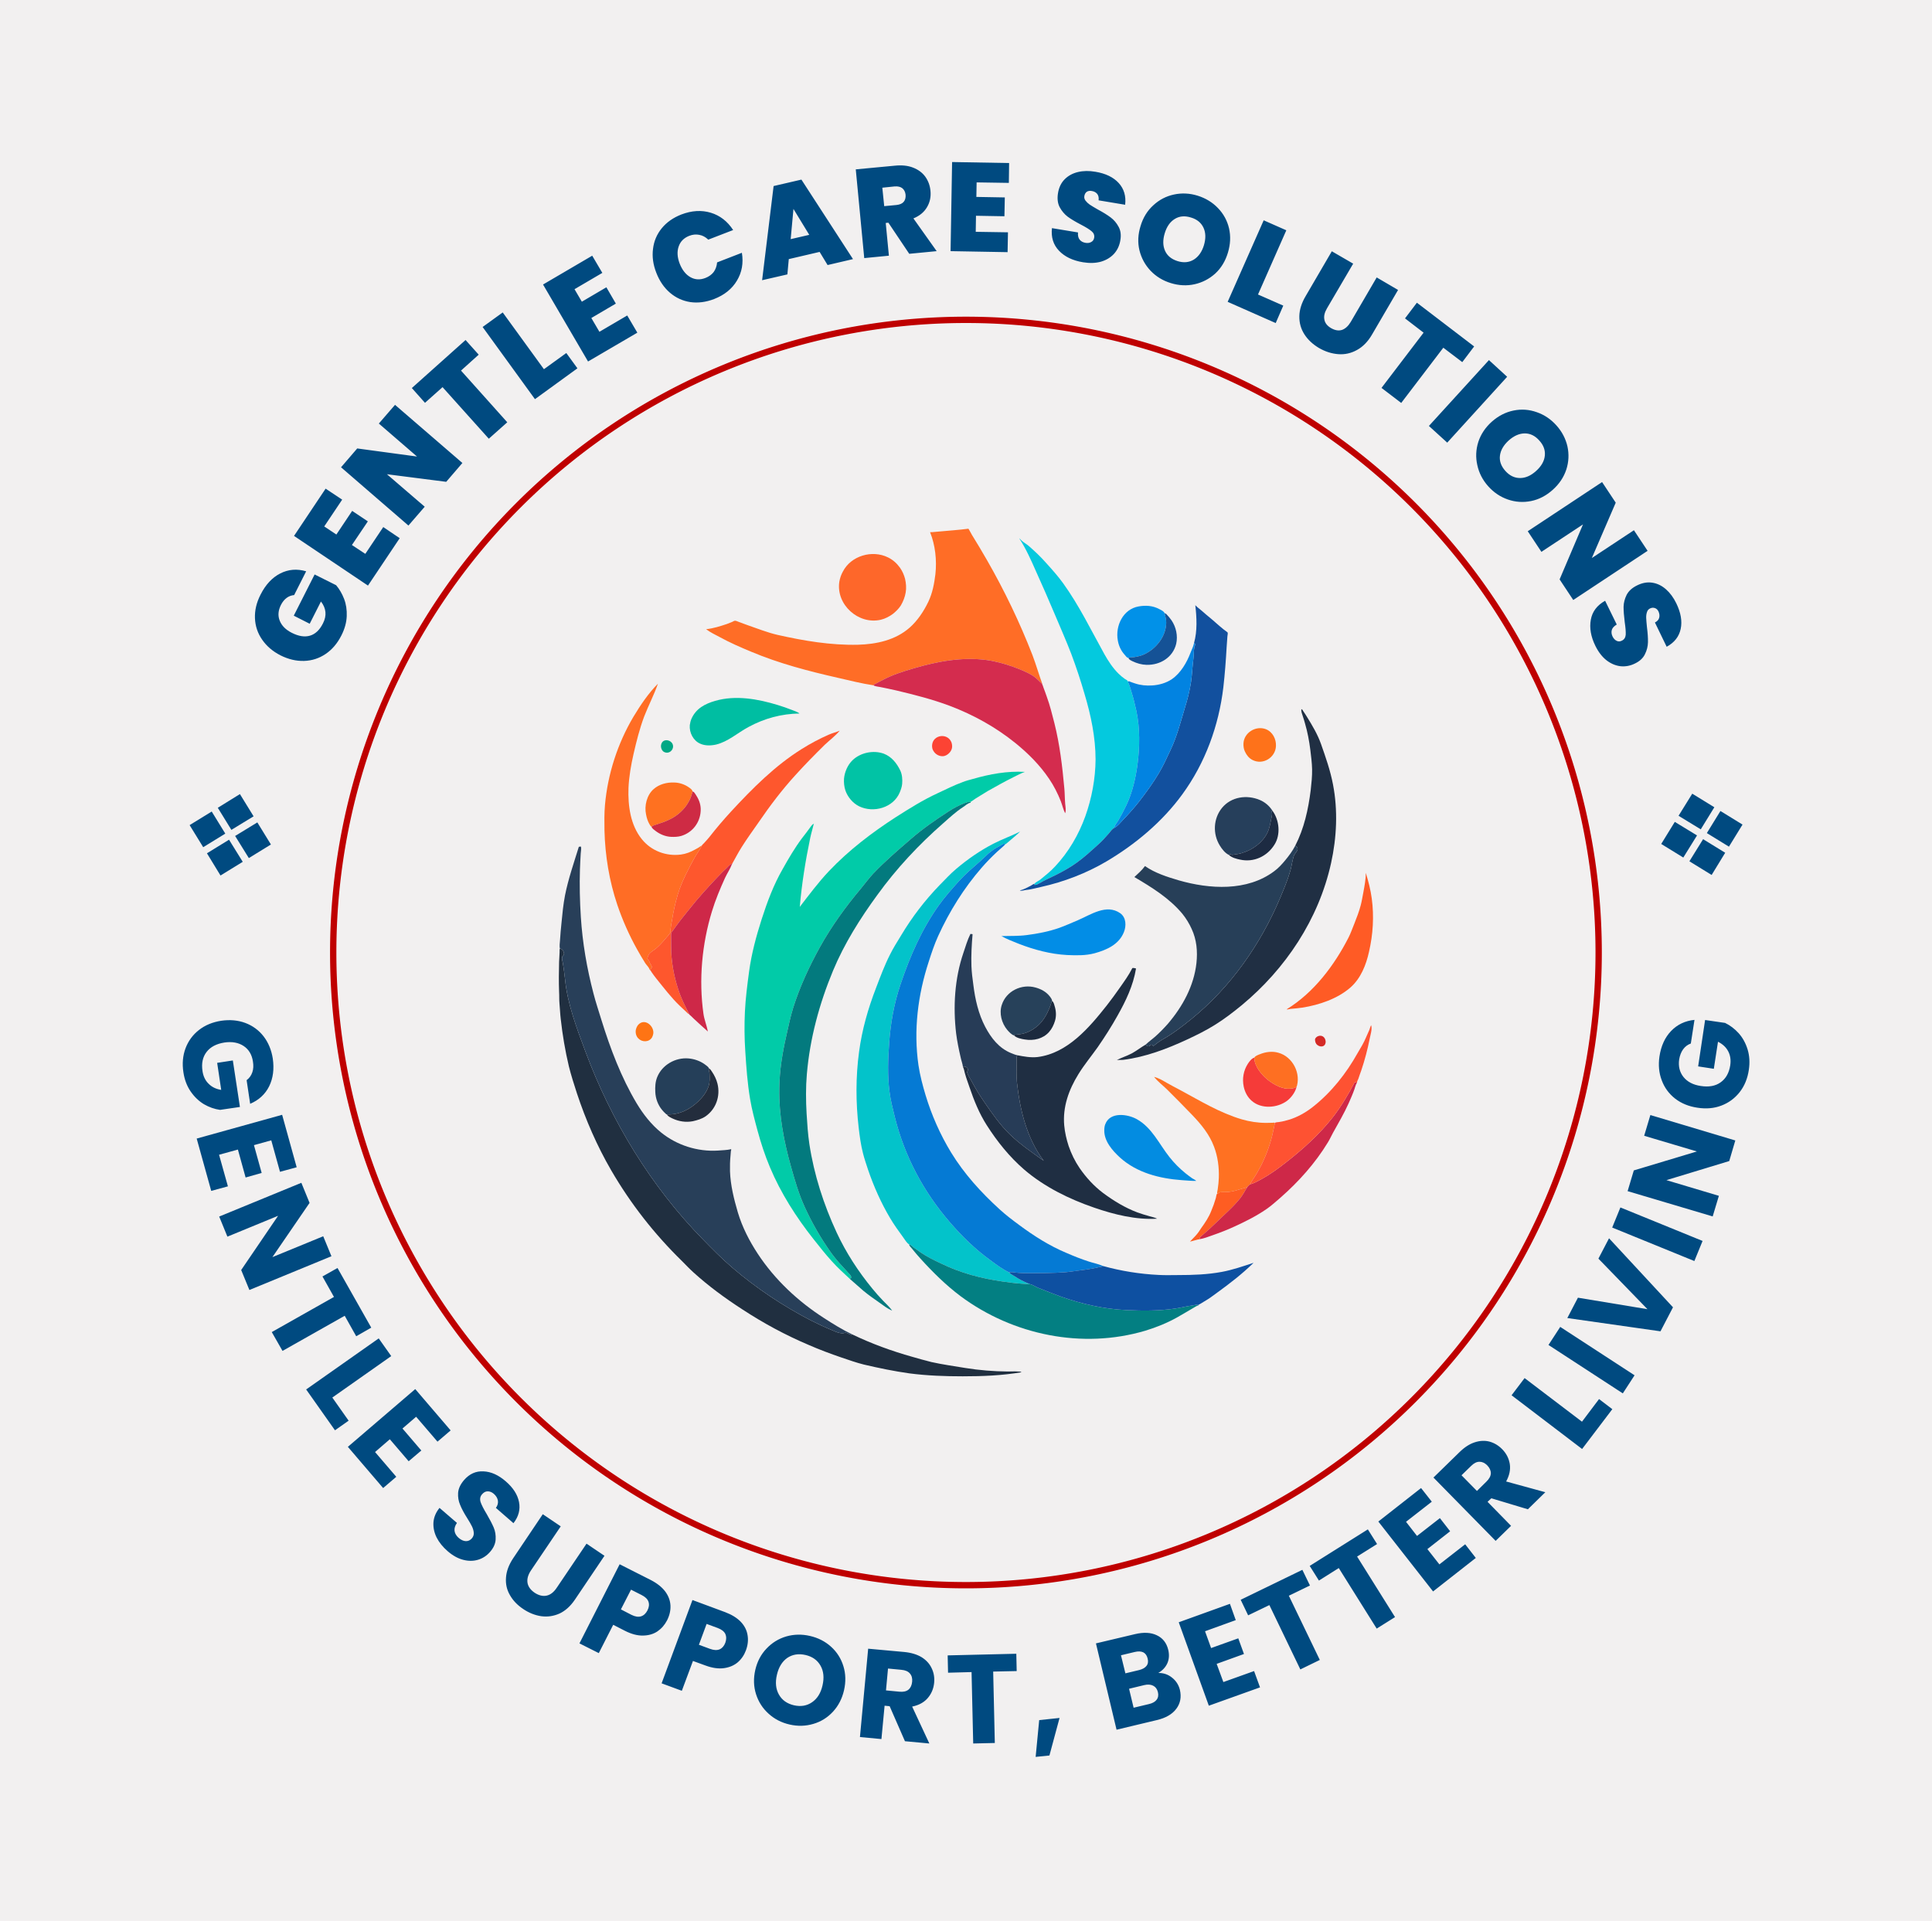 <svg viewBox="0 0 15.284 15.198" xmlns:xlink="http://www.w3.org/1999/xlink" version="1.1" xmlns="http://www.w3.org/2000/svg"><g transform="matrix(1,0,0,1,4.421,4.183)"><rect fill="#f2f0f0" y="-4.226" x="-4.421" height="15.284" width="15.284"></rect><g><path fill-rule="nonzero" fill="#004a80" d="M -2.094 0.525 Q -2.127 0.528 -2.153 0.547 Q -2.18 0.567 -2.198 0.602 Q -2.232 0.669 -2.208 0.728 Q -2.184 0.788 -2.112 0.824 Q -2.031 0.865 -1.968 0.846 Q -1.905 0.827 -1.866 0.749 Q -1.819 0.657 -1.882 0.576 L -1.971 0.752 L -2.097 0.688 L -1.932 0.362 L -1.762 0.447 Q -1.723 0.493 -1.699 0.555 Q -1.675 0.617 -1.678 0.692 Q -1.681 0.767 -1.72 0.844 Q -1.768 0.939 -1.845 0.991 Q -1.922 1.043 -2.015 1.046 Q -2.108 1.049 -2.202 1.002 Q -2.294 0.955 -2.347 0.878 Q -2.4 0.802 -2.404 0.709 Q -2.408 0.616 -2.36 0.522 Q -2.3 0.403 -2.204 0.354 Q -2.108 0.305 -1.999 0.337 L -2.094 0.525 M -1.856 -0.018 L -1.76 0.046 L -1.635 -0.141 L -1.511 -0.058 L -1.637 0.129 L -1.531 0.199 L -1.389 -0.013 L -1.259 0.075 L -1.51 0.45 L -2.095 0.057 L -1.845 -0.317 L -1.714 -0.23 L -1.856 -0.018 M -0.763 -0.52 L -0.891 -0.371 L -1.36 -0.431 L -1.061 -0.174 L -1.19 -0.025 L -1.723 -0.486 L -1.595 -0.635 L -1.122 -0.571 L -1.424 -0.832 L -1.296 -0.98 L -0.763 -0.52 M -0.738 -1.493 L -0.634 -1.377 L -0.774 -1.251 L -0.408 -0.842 L -0.554 -0.712 L -0.92 -1.12 L -1.059 -0.996 L -1.163 -1.113 L -0.738 -1.493 M -0.118 -1.262 L 0.059 -1.39 L 0.147 -1.269 L -0.189 -1.025 L -0.603 -1.596 L -0.444 -1.711 L -0.118 -1.262 M 0.124 -1.895 L 0.182 -1.796 L 0.376 -1.91 L 0.451 -1.781 L 0.257 -1.667 L 0.321 -1.558 L 0.541 -1.687 L 0.621 -1.551 L 0.231 -1.323 L -0.125 -1.932 L 0.264 -2.16 L 0.344 -2.024 L 0.124 -1.895 M 0.745 -2.214 Q 0.756 -2.306 0.814 -2.377 Q 0.872 -2.448 0.969 -2.486 Q 1.092 -2.533 1.202 -2.5 Q 1.311 -2.467 1.379 -2.363 L 1.182 -2.287 Q 1.15 -2.318 1.111 -2.325 Q 1.072 -2.333 1.031 -2.317 Q 0.968 -2.292 0.948 -2.233 Q 0.927 -2.173 0.956 -2.097 Q 0.986 -2.021 1.041 -1.99 Q 1.096 -1.959 1.16 -1.984 Q 1.201 -2 1.225 -2.031 Q 1.248 -2.063 1.252 -2.107 L 1.448 -2.183 Q 1.468 -2.061 1.409 -1.963 Q 1.351 -1.865 1.228 -1.817 Q 1.131 -1.78 1.04 -1.793 Q 0.949 -1.807 0.879 -1.867 Q 0.809 -1.927 0.771 -2.025 Q 0.733 -2.122 0.745 -2.214 M 2.063 -2.19 L 1.819 -2.133 L 1.808 -2.012 L 1.608 -1.966 L 1.699 -2.711 L 1.919 -2.762 L 2.327 -2.133 L 2.126 -2.086 L 2.063 -2.19 M 1.981 -2.325 L 1.856 -2.53 L 1.834 -2.291 L 1.981 -2.325 M 2.772 -2.175 L 2.607 -2.421 L 2.586 -2.419 L 2.611 -2.16 L 2.416 -2.141 L 2.349 -2.843 L 2.656 -2.872 Q 2.741 -2.881 2.802 -2.857 Q 2.864 -2.833 2.899 -2.785 Q 2.934 -2.736 2.94 -2.673 Q 2.947 -2.601 2.912 -2.543 Q 2.878 -2.485 2.805 -2.455 L 2.989 -2.196 L 2.772 -2.175 M 2.574 -2.552 L 2.67 -2.561 Q 2.71 -2.565 2.728 -2.586 Q 2.746 -2.607 2.743 -2.643 Q 2.739 -2.676 2.717 -2.694 Q 2.695 -2.711 2.656 -2.708 L 2.559 -2.698 L 2.574 -2.552 M 3.305 -2.74 L 3.303 -2.625 L 3.528 -2.621 L 3.525 -2.472 L 3.3 -2.476 L 3.298 -2.349 L 3.553 -2.345 L 3.55 -2.188 L 3.099 -2.196 L 3.111 -2.901 L 3.562 -2.893 L 3.56 -2.736 L 3.305 -2.74 M 3.957 -2.199 Q 3.889 -2.27 3.901 -2.378 L 4.107 -2.344 Q 4.104 -2.307 4.12 -2.287 Q 4.136 -2.267 4.165 -2.262 Q 4.192 -2.257 4.211 -2.268 Q 4.231 -2.278 4.235 -2.302 Q 4.24 -2.333 4.214 -2.354 Q 4.188 -2.376 4.128 -2.407 Q 4.063 -2.441 4.025 -2.469 Q 3.987 -2.498 3.962 -2.544 Q 3.938 -2.59 3.949 -2.656 Q 3.96 -2.723 4.002 -2.765 Q 4.044 -2.807 4.107 -2.822 Q 4.17 -2.837 4.245 -2.824 Q 4.366 -2.804 4.429 -2.735 Q 4.492 -2.666 4.48 -2.563 L 4.27 -2.598 Q 4.274 -2.63 4.259 -2.649 Q 4.243 -2.668 4.215 -2.672 Q 4.193 -2.676 4.177 -2.666 Q 4.161 -2.655 4.157 -2.631 Q 4.154 -2.612 4.167 -2.595 Q 4.18 -2.578 4.2 -2.564 Q 4.221 -2.55 4.263 -2.526 Q 4.325 -2.493 4.365 -2.463 Q 4.404 -2.434 4.428 -2.389 Q 4.453 -2.344 4.442 -2.282 Q 4.432 -2.22 4.393 -2.176 Q 4.353 -2.132 4.29 -2.113 Q 4.226 -2.095 4.147 -2.108 Q 4.025 -2.128 3.957 -2.199 M 4.681 -2.041 Q 4.616 -2.11 4.593 -2.203 Q 4.571 -2.296 4.602 -2.395 Q 4.632 -2.495 4.703 -2.559 Q 4.773 -2.624 4.866 -2.644 Q 4.959 -2.664 5.053 -2.635 Q 5.149 -2.605 5.214 -2.537 Q 5.28 -2.469 5.302 -2.376 Q 5.323 -2.283 5.293 -2.184 Q 5.263 -2.084 5.193 -2.019 Q 5.122 -1.955 5.029 -1.934 Q 4.937 -1.914 4.842 -1.943 Q 4.747 -1.972 4.681 -2.041 M 5.023 -2.129 Q 5.079 -2.164 5.103 -2.242 Q 5.127 -2.322 5.1 -2.381 Q 5.072 -2.441 5.001 -2.462 Q 4.928 -2.485 4.873 -2.451 Q 4.817 -2.417 4.793 -2.337 Q 4.769 -2.257 4.796 -2.198 Q 4.822 -2.14 4.895 -2.117 Q 4.967 -2.095 5.023 -2.129 M 5.531 -1.853 L 5.731 -1.765 L 5.671 -1.627 L 5.291 -1.795 L 5.576 -2.44 L 5.755 -2.361 L 5.531 -1.853 M 6.284 -2.097 L 6.077 -1.744 Q 6.048 -1.695 6.056 -1.655 Q 6.063 -1.614 6.109 -1.587 Q 6.156 -1.56 6.196 -1.573 Q 6.235 -1.587 6.264 -1.635 L 6.47 -1.988 L 6.639 -1.889 L 6.433 -1.536 Q 6.384 -1.452 6.314 -1.414 Q 6.244 -1.375 6.166 -1.381 Q 6.087 -1.387 6.013 -1.43 Q 5.939 -1.474 5.898 -1.538 Q 5.857 -1.602 5.858 -1.68 Q 5.859 -1.758 5.909 -1.842 L 6.115 -2.195 L 6.284 -2.097 M 7.241 -1.442 L 7.147 -1.318 L 6.997 -1.432 L 6.664 -0.995 L 6.508 -1.114 L 6.841 -1.551 L 6.694 -1.664 L 6.788 -1.788 L 7.241 -1.442 M 7.502 -1.202 L 7.028 -0.681 L 6.883 -0.813 L 7.358 -1.334 L 7.502 -1.202 M 7.266 -0.503 Q 7.245 -0.595 7.274 -0.687 Q 7.304 -0.778 7.381 -0.847 Q 7.459 -0.916 7.553 -0.935 Q 7.646 -0.954 7.736 -0.922 Q 7.826 -0.891 7.892 -0.817 Q 7.958 -0.743 7.979 -0.651 Q 7.999 -0.558 7.97 -0.468 Q 7.94 -0.377 7.863 -0.308 Q 7.785 -0.238 7.692 -0.219 Q 7.598 -0.2 7.508 -0.231 Q 7.418 -0.262 7.352 -0.336 Q 7.286 -0.41 7.266 -0.503 M 7.604 -0.401 Q 7.669 -0.401 7.73 -0.456 Q 7.793 -0.512 7.8 -0.577 Q 7.807 -0.642 7.757 -0.697 Q 7.707 -0.754 7.642 -0.754 Q 7.577 -0.754 7.514 -0.698 Q 7.453 -0.642 7.445 -0.578 Q 7.437 -0.514 7.488 -0.457 Q 7.538 -0.401 7.604 -0.401 M 8.025 0.564 L 7.917 0.401 L 8.102 -0.034 L 7.773 0.183 L 7.665 0.02 L 8.253 -0.369 L 8.361 -0.206 L 8.172 0.232 L 8.505 0.012 L 8.613 0.175 L 8.025 0.564 M 8.164 0.72 Q 8.181 0.624 8.277 0.57 L 8.369 0.758 Q 8.337 0.777 8.33 0.801 Q 8.323 0.826 8.336 0.853 Q 8.348 0.877 8.368 0.887 Q 8.388 0.897 8.409 0.886 Q 8.437 0.873 8.44 0.839 Q 8.442 0.805 8.432 0.738 Q 8.423 0.666 8.423 0.618 Q 8.424 0.571 8.447 0.524 Q 8.471 0.477 8.531 0.448 Q 8.592 0.418 8.65 0.427 Q 8.709 0.436 8.758 0.479 Q 8.807 0.522 8.84 0.59 Q 8.894 0.701 8.875 0.792 Q 8.856 0.884 8.764 0.934 L 8.671 0.742 Q 8.699 0.728 8.705 0.704 Q 8.711 0.68 8.699 0.654 Q 8.689 0.634 8.671 0.628 Q 8.653 0.621 8.632 0.631 Q 8.614 0.64 8.608 0.66 Q 8.601 0.681 8.602 0.706 Q 8.603 0.731 8.608 0.779 Q 8.617 0.849 8.616 0.898 Q 8.615 0.947 8.592 0.993 Q 8.57 1.039 8.514 1.066 Q 8.458 1.094 8.399 1.088 Q 8.34 1.081 8.288 1.041 Q 8.236 1 8.2 0.927 Q 8.146 0.817 8.164 0.72"></path></g><g><path fill-rule="nonzero" fill="#004a80" d="M -2.47 4.363 Q -2.438 4.339 -2.425 4.301 Q -2.412 4.264 -2.42 4.216 Q -2.432 4.134 -2.493 4.093 Q -2.555 4.052 -2.645 4.065 Q -2.741 4.08 -2.787 4.14 Q -2.833 4.2 -2.819 4.291 Q -2.81 4.353 -2.771 4.391 Q -2.733 4.43 -2.671 4.44 L -2.703 4.226 L -2.579 4.207 L -2.523 4.575 L -2.68 4.598 Q -2.746 4.589 -2.808 4.553 Q -2.869 4.516 -2.913 4.452 Q -2.957 4.388 -2.97 4.301 Q -2.986 4.198 -2.953 4.11 Q -2.92 4.023 -2.847 3.966 Q -2.774 3.909 -2.671 3.893 Q -2.568 3.878 -2.481 3.91 Q -2.393 3.943 -2.336 4.016 Q -2.279 4.09 -2.263 4.192 Q -2.245 4.317 -2.292 4.412 Q -2.339 4.506 -2.442 4.55 L -2.47 4.363 M -2.275 4.839 L -2.412 4.877 L -2.351 5.097 L -2.478 5.133 L -2.539 4.912 L -2.688 4.953 L -2.618 5.203 L -2.75 5.239 L -2.865 4.825 L -2.189 4.637 L -2.074 5.052 L -2.206 5.088 L -2.275 4.839 M -2.448 6.023 L -2.513 5.865 L -2.221 5.436 L -2.622 5.601 L -2.687 5.442 L -2.037 5.175 L -1.972 5.334 L -2.266 5.763 L -1.864 5.598 L -1.799 5.756 L -2.448 6.023 M -1.484 6.321 L -1.603 6.389 L -1.694 6.227 L -2.186 6.505 L -2.271 6.356 L -1.779 6.078 L -1.87 5.916 L -1.751 5.849 L -1.484 6.321 M -1.792 6.874 L -1.663 7.057 L -1.771 7.133 L -1.999 6.81 L -1.425 6.406 L -1.326 6.546 L -1.792 6.874 M -1.129 7.026 L -1.237 7.119 L -1.088 7.293 L -1.188 7.378 L -1.337 7.204 L -1.454 7.305 L -1.286 7.501 L -1.39 7.59 L -1.669 7.264 L -1.136 6.807 L -0.856 7.134 L -0.96 7.223 L -1.129 7.026 M -0.967 7.981 Q -0.996 7.922 -0.992 7.861 Q -0.987 7.8 -0.944 7.747 L -0.806 7.866 Q -0.829 7.898 -0.825 7.929 Q -0.821 7.959 -0.793 7.984 Q -0.764 8.009 -0.736 8.01 Q -0.708 8.011 -0.688 7.988 Q -0.671 7.968 -0.673 7.944 Q -0.675 7.919 -0.687 7.894 Q -0.699 7.869 -0.725 7.828 Q -0.763 7.768 -0.781 7.723 Q -0.8 7.679 -0.797 7.628 Q -0.793 7.577 -0.75 7.527 Q -0.686 7.453 -0.596 7.458 Q -0.506 7.462 -0.42 7.537 Q -0.332 7.613 -0.315 7.701 Q -0.298 7.79 -0.359 7.868 L -0.498 7.747 Q -0.478 7.72 -0.482 7.69 Q -0.487 7.66 -0.514 7.636 Q -0.537 7.616 -0.563 7.616 Q -0.588 7.616 -0.608 7.64 Q -0.63 7.665 -0.619 7.701 Q -0.607 7.736 -0.57 7.797 Q -0.534 7.859 -0.515 7.903 Q -0.497 7.946 -0.5 7.997 Q -0.503 8.048 -0.544 8.095 Q -0.583 8.14 -0.638 8.157 Q -0.694 8.174 -0.756 8.158 Q -0.819 8.142 -0.879 8.09 Q -0.937 8.04 -0.967 7.981 M 0.015 7.893 L -0.22 8.241 Q -0.255 8.293 -0.248 8.339 Q -0.241 8.384 -0.192 8.418 Q -0.142 8.451 -0.096 8.441 Q -0.051 8.431 -0.016 8.378 L 0.219 8.03 L 0.361 8.126 L 0.127 8.473 Q 0.074 8.551 0.005 8.583 Q -0.065 8.614 -0.139 8.604 Q -0.214 8.593 -0.282 8.547 Q -0.351 8.501 -0.387 8.437 Q -0.424 8.374 -0.418 8.298 Q -0.413 8.223 -0.361 8.145 L -0.127 7.797 L 0.015 7.893 M 0.78 8.724 Q 0.732 8.756 0.667 8.757 Q 0.601 8.759 0.524 8.72 L 0.43 8.672 L 0.316 8.896 L 0.163 8.819 L 0.481 8.193 L 0.728 8.318 Q 0.803 8.357 0.842 8.409 Q 0.88 8.461 0.883 8.519 Q 0.886 8.578 0.856 8.637 Q 0.828 8.691 0.78 8.724 M 0.65 8.605 Q 0.682 8.595 0.701 8.558 Q 0.72 8.521 0.709 8.489 Q 0.698 8.458 0.654 8.436 L 0.571 8.394 L 0.491 8.55 L 0.574 8.593 Q 0.618 8.615 0.65 8.605 M 1.415 8.969 Q 1.371 9.006 1.306 9.015 Q 1.241 9.024 1.16 8.994 L 1.061 8.958 L 0.973 9.194 L 0.813 9.135 L 1.057 8.476 L 1.316 8.572 Q 1.395 8.602 1.44 8.649 Q 1.484 8.696 1.493 8.754 Q 1.503 8.812 1.48 8.874 Q 1.459 8.931 1.415 8.969 M 1.272 8.866 Q 1.302 8.853 1.317 8.814 Q 1.331 8.774 1.317 8.744 Q 1.302 8.714 1.256 8.697 L 1.169 8.665 L 1.108 8.83 L 1.195 8.862 Q 1.241 8.879 1.272 8.866 M 1.659 9.375 Q 1.589 9.312 1.56 9.221 Q 1.531 9.13 1.554 9.029 Q 1.577 8.929 1.643 8.86 Q 1.708 8.791 1.799 8.764 Q 1.89 8.738 1.986 8.76 Q 2.083 8.782 2.153 8.845 Q 2.223 8.908 2.251 8.999 Q 2.279 9.089 2.256 9.19 Q 2.233 9.29 2.168 9.36 Q 2.103 9.43 2.013 9.456 Q 1.922 9.483 1.826 9.461 Q 1.729 9.439 1.659 9.375 M 2.004 9.284 Q 2.066 9.241 2.086 9.151 Q 2.107 9.06 2.07 8.995 Q 2.033 8.93 1.952 8.911 Q 1.869 8.892 1.807 8.934 Q 1.746 8.977 1.725 9.068 Q 1.704 9.159 1.741 9.224 Q 1.778 9.29 1.861 9.309 Q 1.943 9.327 2.004 9.284 M 2.738 9.593 L 2.617 9.316 L 2.577 9.312 L 2.552 9.576 L 2.382 9.56 L 2.447 8.861 L 2.732 8.887 Q 2.815 8.895 2.871 8.929 Q 2.926 8.964 2.95 9.017 Q 2.975 9.069 2.969 9.131 Q 2.962 9.201 2.918 9.252 Q 2.874 9.303 2.795 9.319 L 2.931 9.611 L 2.738 9.593 M 2.588 9.191 L 2.693 9.201 Q 2.74 9.206 2.766 9.185 Q 2.791 9.164 2.795 9.122 Q 2.799 9.082 2.777 9.057 Q 2.756 9.032 2.709 9.028 L 2.604 9.018 L 2.588 9.191 M 3.619 8.901 L 3.622 9.038 L 3.436 9.042 L 3.449 9.607 L 3.278 9.611 L 3.265 9.046 L 3.079 9.051 L 3.076 8.914 L 3.619 8.901 M 3.961 9.409 L 3.881 9.706 L 3.772 9.717 L 3.8 9.426 L 3.961 9.409 M 4.851 9.09 Q 4.898 9.127 4.913 9.186 Q 4.933 9.272 4.885 9.336 Q 4.837 9.401 4.73 9.426 L 4.412 9.502 L 4.249 8.819 L 4.557 8.746 Q 4.661 8.721 4.731 8.755 Q 4.801 8.788 4.821 8.87 Q 4.835 8.93 4.813 8.978 Q 4.791 9.025 4.742 9.053 Q 4.804 9.052 4.851 9.09 M 4.482 9.056 L 4.591 9.03 Q 4.631 9.02 4.649 8.997 Q 4.667 8.974 4.658 8.939 Q 4.65 8.904 4.624 8.89 Q 4.597 8.877 4.556 8.887 L 4.447 8.913 L 4.482 9.056 M 4.729 9.265 Q 4.748 9.24 4.739 9.204 Q 4.73 9.168 4.702 9.154 Q 4.673 9.139 4.631 9.149 L 4.511 9.178 L 4.547 9.328 L 4.669 9.299 Q 4.711 9.289 4.729 9.265 M 5.112 8.723 L 5.16 8.856 L 5.375 8.779 L 5.42 8.903 L 5.204 8.981 L 5.257 9.125 L 5.5 9.038 L 5.547 9.167 L 5.142 9.312 L 4.904 8.652 L 5.309 8.506 L 5.355 8.635 L 5.112 8.723 M 5.882 8.237 L 5.942 8.361 L 5.775 8.442 L 6.02 8.95 L 5.866 9.025 L 5.621 8.516 L 5.453 8.597 L 5.394 8.474 L 5.882 8.237 M 6.4 7.917 L 6.473 8.033 L 6.315 8.132 L 6.615 8.611 L 6.47 8.702 L 6.17 8.223 L 6.013 8.322 L 5.94 8.206 L 6.4 7.917 M 6.702 7.857 L 6.789 7.969 L 6.97 7.828 L 7.051 7.932 L 6.871 8.073 L 6.966 8.194 L 7.17 8.035 L 7.254 8.143 L 6.916 8.408 L 6.483 7.855 L 6.821 7.59 L 6.906 7.698 L 6.702 7.857 M 7.666 7.758 L 7.377 7.671 L 7.347 7.699 L 7.533 7.889 L 7.411 8.008 L 6.919 7.507 L 7.125 7.306 Q 7.184 7.248 7.246 7.228 Q 7.308 7.208 7.364 7.223 Q 7.42 7.239 7.463 7.283 Q 7.512 7.333 7.523 7.4 Q 7.533 7.467 7.494 7.538 L 7.804 7.623 L 7.666 7.758 M 7.263 7.613 L 7.338 7.539 Q 7.372 7.506 7.373 7.473 Q 7.373 7.44 7.344 7.41 Q 7.316 7.382 7.283 7.382 Q 7.25 7.382 7.217 7.415 L 7.141 7.489 L 7.263 7.613 M 8.094 7.065 L 8.229 6.886 L 8.334 6.966 L 8.095 7.281 L 7.537 6.856 L 7.64 6.72 L 8.094 7.065 M 7.922 6.315 L 8.51 6.698 L 8.417 6.841 L 7.829 6.458 L 7.922 6.315 M 8.308 5.614 L 8.814 6.16 L 8.715 6.35 L 7.978 6.245 L 8.062 6.084 L 8.612 6.175 L 8.224 5.775 L 8.308 5.614 M 8.398 5.37 L 9.048 5.635 L 8.983 5.794 L 8.333 5.529 L 8.398 5.37 M 9.307 4.84 L 9.259 5.003 L 8.762 5.154 L 9.177 5.278 L 9.128 5.441 L 8.455 5.241 L 8.504 5.077 L 9.003 4.927 L 8.586 4.803 L 8.635 4.639 L 9.307 4.84 M 8.955 4.073 Q 8.918 4.086 8.894 4.119 Q 8.871 4.151 8.863 4.198 Q 8.851 4.28 8.897 4.338 Q 8.944 4.396 9.034 4.409 Q 9.13 4.424 9.191 4.38 Q 9.253 4.336 9.267 4.245 Q 9.276 4.183 9.251 4.135 Q 9.226 4.087 9.17 4.059 L 9.137 4.273 L 9.013 4.254 L 9.068 3.887 L 9.226 3.91 Q 9.286 3.939 9.334 3.992 Q 9.381 4.045 9.404 4.119 Q 9.427 4.194 9.414 4.281 Q 9.399 4.384 9.342 4.457 Q 9.284 4.531 9.197 4.564 Q 9.111 4.597 9.008 4.581 Q 8.905 4.566 8.831 4.509 Q 8.757 4.451 8.725 4.364 Q 8.692 4.278 8.707 4.175 Q 8.726 4.05 8.799 3.974 Q 8.873 3.897 8.984 3.886 L 8.955 4.073"></path></g><g clip-path="url(#SvgjsClipPath1004)"><g clip-path="url(#SvgjsClipPath1000a41c9145-7e88-445f-b144-954ed7e52277)"><path fill-rule="evenodd" transform="matrix(1,0,0,1,0,0)" fill="#202f40" d="M 0.009 3.323 C 0.017 3.323 0.019 3.325 0.025 3.329 C 0.035 3.336 0.046 3.361 0.038 3.373 C 0.031 3.383 0.025 3.383 0.025 3.397 C 0.025 3.411 0.03 3.424 0.032 3.438 C 0.038 3.48 0.045 3.522 0.049 3.564 C 0.068 3.759 0.141 3.95 0.209 4.133 C 0.414 4.685 0.728 5.203 1.141 5.624 C 1.215 5.7 1.291 5.777 1.372 5.846 C 1.562 6.009 1.774 6.15 1.996 6.265 C 2.052 6.293 2.108 6.319 2.166 6.343 C 2.198 6.357 2.231 6.372 2.265 6.362 C 2.277 6.358 2.294 6.372 2.305 6.375 C 2.309 6.377 2.317 6.379 2.32 6.374 C 2.474 6.448 2.633 6.506 2.797 6.552 C 2.847 6.566 2.897 6.581 2.947 6.593 C 3.036 6.613 3.126 6.625 3.215 6.64 C 3.326 6.658 3.439 6.667 3.551 6.668 C 3.578 6.668 3.606 6.666 3.633 6.668 C 3.64 6.668 3.657 6.668 3.659 6.674 C 3.505 6.7 3.351 6.706 3.195 6.706 C 3.056 6.706 2.914 6.701 2.775 6.683 C 2.653 6.666 2.533 6.641 2.413 6.613 C 2.353 6.598 2.294 6.577 2.235 6.557 C 2.147 6.527 2.062 6.495 1.977 6.458 C 1.793 6.38 1.619 6.286 1.451 6.176 C 1.315 6.088 1.184 5.992 1.064 5.883 C 1.033 5.855 1.004 5.824 0.974 5.794 C 0.755 5.58 0.568 5.341 0.414 5.076 C 0.302 4.883 0.213 4.678 0.143 4.467 C 0.12 4.396 0.097 4.325 0.079 4.252 C 0.05 4.13 0.029 4.005 0.015 3.879 C 0.01 3.839 0.009 3.797 0.005 3.757 C 0.002 3.726 0.004 3.695 0.002 3.664 C -0.001 3.585 0 3.506 0.002 3.427 C 0.003 3.401 0.005 3.376 0.006 3.35 C 0.006 3.345 0.005 3.324 0.009 3.323 Z"></path></g><g clip-path="url(#SvgjsClipPath1000a41c9145-7e88-445f-b144-954ed7e52277)"><path fill-rule="evenodd" transform="matrix(1,0,0,1,0,0)" fill="#283f59" d="M 2.32 6.374 C 2.317 6.379 2.309 6.377 2.305 6.375 C 2.294 6.372 2.277 6.358 2.265 6.362 C 2.231 6.372 2.198 6.357 2.166 6.343 C 2.108 6.319 2.052 6.293 1.996 6.265 C 1.774 6.15 1.562 6.009 1.372 5.846 C 1.291 5.777 1.215 5.7 1.141 5.624 C 0.728 5.203 0.414 4.685 0.209 4.133 C 0.141 3.95 0.068 3.759 0.049 3.564 C 0.045 3.522 0.038 3.48 0.032 3.438 C 0.03 3.424 0.025 3.411 0.025 3.397 C 0.025 3.383 0.031 3.383 0.038 3.373 C 0.046 3.361 0.035 3.336 0.025 3.329 C 0.019 3.325 0.017 3.323 0.009 3.323 C 0.003 3.304 0.008 3.279 0.009 3.259 C 0.012 3.212 0.016 3.165 0.021 3.118 C 0.028 3.045 0.035 2.972 0.049 2.9 C 0.075 2.769 0.119 2.644 0.158 2.517 C 0.163 2.515 0.169 2.515 0.175 2.515 C 0.179 2.531 0.174 2.553 0.173 2.571 C 0.171 2.612 0.168 2.653 0.167 2.694 C 0.163 2.82 0.166 2.946 0.174 3.072 C 0.187 3.276 0.222 3.479 0.274 3.677 C 0.292 3.747 0.315 3.815 0.336 3.884 C 0.407 4.113 0.493 4.341 0.616 4.547 C 0.668 4.633 0.73 4.713 0.809 4.777 C 0.934 4.878 1.097 4.93 1.258 4.92 C 1.293 4.917 1.329 4.917 1.363 4.909 C 1.365 4.913 1.362 4.92 1.361 4.924 C 1.36 4.937 1.359 4.949 1.358 4.961 C 1.354 5.002 1.353 5.043 1.354 5.084 C 1.358 5.195 1.385 5.303 1.416 5.409 C 1.451 5.526 1.507 5.635 1.574 5.737 C 1.709 5.942 1.893 6.114 2.099 6.246 C 2.17 6.292 2.243 6.337 2.32 6.374 Z"></path></g><g clip-path="url(#SvgjsClipPath1000a41c9145-7e88-445f-b144-954ed7e52277)"><path fill-rule="evenodd" transform="matrix(1,0,0,1,0,0)" fill="#ff6d25" d="M 1.129 2.512 C 1.115 2.541 1.094 2.567 1.078 2.595 C 1.026 2.69 0.972 2.79 0.941 2.894 C 0.921 2.961 0.906 3.03 0.895 3.099 C 0.891 3.122 0.886 3.144 0.884 3.167 C 0.883 3.175 0.886 3.188 0.882 3.195 C 0.874 3.21 0.86 3.224 0.849 3.237 C 0.825 3.266 0.8 3.294 0.771 3.319 C 0.754 3.334 0.729 3.346 0.715 3.364 C 0.71 3.371 0.699 3.394 0.701 3.403 C 0.702 3.407 0.709 3.412 0.712 3.416 C 0.715 3.422 0.718 3.429 0.72 3.436 C 0.726 3.447 0.741 3.463 0.733 3.476 C 0.73 3.482 0.723 3.485 0.718 3.488 C 0.713 3.47 0.694 3.453 0.684 3.438 C 0.661 3.402 0.64 3.365 0.619 3.328 C 0.557 3.217 0.504 3.098 0.463 2.977 C 0.399 2.788 0.366 2.587 0.361 2.388 C 0.36 2.32 0.359 2.253 0.365 2.185 C 0.387 1.94 0.465 1.699 0.59 1.488 C 0.646 1.395 0.707 1.304 0.784 1.226 C 0.753 1.315 0.709 1.398 0.675 1.486 C 0.639 1.582 0.614 1.682 0.591 1.782 C 0.571 1.87 0.555 1.961 0.551 2.051 C 0.546 2.191 0.566 2.345 0.657 2.457 C 0.731 2.549 0.849 2.593 0.965 2.578 C 1.005 2.573 1.043 2.558 1.078 2.538 C 1.093 2.531 1.107 2.522 1.12 2.513 C 1.123 2.512 1.125 2.508 1.128 2.508 C 1.13 2.507 1.129 2.511 1.129 2.512 Z"></path></g><g clip-path="url(#SvgjsClipPath1000a41c9145-7e88-445f-b144-954ed7e52277)"><path fill-rule="evenodd" transform="matrix(1,0,0,1,0,0)" fill="#fe7414" d="M 0.609 3.965 C 0.611 3.954 0.615 3.945 0.62 3.936 C 0.624 3.929 0.629 3.923 0.635 3.918 C 0.687 3.874 0.756 3.939 0.747 3.996 C 0.745 4.006 0.742 4.016 0.737 4.025 C 0.713 4.064 0.658 4.064 0.628 4.032 C 0.611 4.014 0.605 3.989 0.609 3.965 Z"></path></g><g clip-path="url(#SvgjsClipPath1000a41c9145-7e88-445f-b144-954ed7e52277)"><path fill-rule="evenodd" transform="matrix(1,0,0,1,0,0)" fill="#ff7120" d="M 1.057 2.08 C 1.038 2.177 0.963 2.26 0.875 2.301 C 0.842 2.317 0.808 2.329 0.773 2.34 C 0.762 2.344 0.739 2.349 0.734 2.359 C 0.726 2.355 0.722 2.345 0.717 2.338 C 0.703 2.314 0.695 2.288 0.69 2.261 C 0.675 2.192 0.696 2.107 0.75 2.06 C 0.793 2.022 0.853 2.006 0.91 2.008 C 0.951 2.008 0.994 2.022 1.028 2.046 C 1.038 2.053 1.058 2.066 1.057 2.08 Z"></path></g><g clip-path="url(#SvgjsClipPath1000a41c9145-7e88-445f-b144-954ed7e52277)"><path fill-rule="evenodd" transform="matrix(1,0,0,1,0,0)" fill="#fe572d" d="M 1.129 2.512 C 1.132 2.502 1.141 2.495 1.149 2.487 C 1.164 2.471 1.178 2.455 1.192 2.438 C 1.246 2.369 1.303 2.302 1.362 2.238 C 1.53 2.056 1.711 1.874 1.923 1.742 C 1.99 1.7 2.061 1.662 2.134 1.63 C 2.163 1.617 2.194 1.61 2.222 1.598 C 2.188 1.639 2.142 1.673 2.103 1.71 C 2.024 1.788 1.946 1.867 1.872 1.949 C 1.765 2.066 1.67 2.192 1.581 2.322 C 1.536 2.387 1.489 2.451 1.447 2.518 C 1.419 2.562 1.395 2.609 1.369 2.655 C 1.37 2.653 1.374 2.65 1.372 2.649 C 1.371 2.649 1.363 2.654 1.36 2.655 C 1.348 2.661 1.338 2.674 1.329 2.683 C 1.302 2.708 1.276 2.734 1.252 2.76 C 1.176 2.84 1.101 2.923 1.033 3.009 C 0.998 3.053 0.962 3.096 0.929 3.142 C 0.921 3.154 0.913 3.165 0.904 3.177 C 0.9 3.183 0.892 3.19 0.89 3.197 C 0.886 3.21 0.889 3.229 0.888 3.243 C 0.888 3.279 0.888 3.314 0.889 3.35 C 0.895 3.464 0.919 3.579 0.959 3.686 C 0.979 3.739 1.006 3.79 1.031 3.841 C 1.023 3.839 1.013 3.828 1.007 3.822 C 0.99 3.806 0.974 3.791 0.957 3.775 C 0.888 3.709 0.831 3.633 0.771 3.559 C 0.758 3.543 0.746 3.526 0.734 3.509 C 0.73 3.503 0.725 3.492 0.718 3.488 C 0.723 3.485 0.73 3.482 0.733 3.476 C 0.741 3.463 0.726 3.447 0.72 3.436 C 0.718 3.429 0.715 3.422 0.712 3.416 C 0.709 3.412 0.702 3.407 0.701 3.403 C 0.699 3.394 0.71 3.371 0.715 3.364 C 0.729 3.346 0.754 3.334 0.771 3.319 C 0.8 3.294 0.825 3.266 0.849 3.237 C 0.86 3.224 0.874 3.21 0.882 3.195 C 0.886 3.188 0.883 3.175 0.884 3.167 C 0.886 3.144 0.891 3.122 0.895 3.099 C 0.906 3.03 0.921 2.961 0.941 2.894 C 0.972 2.79 1.026 2.69 1.078 2.595 C 1.094 2.567 1.115 2.541 1.129 2.512 Z"></path></g><g clip-path="url(#SvgjsClipPath1000a41c9145-7e88-445f-b144-954ed7e52277)"><path fill-rule="evenodd" transform="matrix(1,0,0,1,0,0)" fill="#ce2b44" d="M 1.057 2.08 C 1.068 2.076 1.082 2.103 1.088 2.112 C 1.112 2.149 1.125 2.19 1.122 2.234 C 1.117 2.326 1.056 2.405 0.967 2.431 C 0.942 2.438 0.915 2.439 0.889 2.438 C 0.844 2.436 0.8 2.418 0.765 2.391 C 0.756 2.384 0.736 2.371 0.734 2.359 C 0.739 2.349 0.762 2.344 0.773 2.34 C 0.808 2.329 0.842 2.317 0.875 2.301 C 0.963 2.26 1.038 2.177 1.057 2.08 Z"></path></g><g clip-path="url(#SvgjsClipPath1000a41c9145-7e88-445f-b144-954ed7e52277)"><path fill-rule="evenodd" transform="matrix(1,0,0,1,0,0)" fill="#253f59" d="M 1.188 4.27 C 1.183 4.277 1.191 4.298 1.192 4.307 C 1.193 4.342 1.196 4.376 1.185 4.41 C 1.169 4.457 1.14 4.495 1.105 4.529 C 1.037 4.595 0.952 4.638 0.855 4.634 C 0.852 4.636 0.846 4.629 0.844 4.627 C 0.835 4.619 0.826 4.61 0.818 4.6 C 0.784 4.56 0.765 4.508 0.763 4.456 C 0.761 4.416 0.763 4.376 0.778 4.339 C 0.817 4.242 0.922 4.182 1.026 4.191 C 1.071 4.195 1.115 4.21 1.152 4.236 C 1.164 4.245 1.182 4.256 1.188 4.27 Z"></path></g><g clip-path="url(#SvgjsClipPath1000a41c9145-7e88-445f-b144-954ed7e52277)"><path fill-rule="evenodd" transform="matrix(1,0,0,1,0,0)" fill="#00a885" d="M 0.809 1.71 C 0.821 1.647 0.913 1.673 0.903 1.731 C 0.896 1.765 0.86 1.783 0.83 1.765 C 0.813 1.754 0.805 1.729 0.809 1.71 Z"></path></g><g clip-path="url(#SvgjsClipPath1000a41c9145-7e88-445f-b144-954ed7e52277)"><path fill-rule="evenodd" transform="matrix(1,0,0,1,0,0)" fill="#232d3d" d="M 0.855 4.634 C 0.952 4.638 1.037 4.595 1.105 4.529 C 1.14 4.495 1.169 4.457 1.185 4.41 C 1.196 4.376 1.193 4.342 1.192 4.307 C 1.191 4.298 1.183 4.277 1.188 4.27 C 1.198 4.274 1.206 4.288 1.212 4.297 C 1.231 4.325 1.247 4.358 1.255 4.391 C 1.279 4.488 1.244 4.591 1.161 4.649 C 1.13 4.67 1.095 4.68 1.059 4.688 C 1.006 4.698 0.95 4.69 0.901 4.667 C 0.887 4.66 0.862 4.65 0.855 4.634 Z"></path></g><g clip-path="url(#SvgjsClipPath1000a41c9145-7e88-445f-b144-954ed7e52277)"><path fill-rule="evenodd" transform="matrix(1,0,0,1,0,0)" fill="#ce2848" d="M 1.369 2.655 C 1.355 2.692 1.332 2.726 1.315 2.762 C 1.276 2.848 1.239 2.936 1.211 3.028 C 1.132 3.287 1.106 3.569 1.144 3.838 C 1.151 3.886 1.17 3.931 1.179 3.978 C 1.142 3.946 1.106 3.912 1.07 3.879 C 1.061 3.87 1.052 3.862 1.043 3.853 C 1.04 3.85 1.032 3.845 1.031 3.841 C 1.006 3.79 0.979 3.739 0.959 3.686 C 0.919 3.579 0.895 3.464 0.889 3.35 C 0.888 3.314 0.888 3.279 0.888 3.243 C 0.889 3.229 0.886 3.21 0.89 3.197 C 0.892 3.19 0.9 3.183 0.904 3.177 C 0.913 3.165 0.921 3.154 0.929 3.142 C 0.962 3.096 0.998 3.053 1.033 3.009 C 1.101 2.923 1.176 2.84 1.252 2.76 C 1.276 2.734 1.302 2.708 1.329 2.683 C 1.338 2.674 1.348 2.661 1.36 2.655 C 1.363 2.654 1.371 2.649 1.372 2.649 C 1.374 2.65 1.37 2.653 1.369 2.655 Z"></path></g><g clip-path="url(#SvgjsClipPath1000a41c9145-7e88-445f-b144-954ed7e52277)"><path fill-rule="evenodd" transform="matrix(1,0,0,1,0,0)" fill="#00bea2" d="M 1.036 1.554 C 1.039 1.536 1.042 1.519 1.05 1.502 C 1.086 1.422 1.157 1.385 1.237 1.362 C 1.399 1.315 1.575 1.347 1.732 1.395 C 1.77 1.407 1.807 1.419 1.844 1.434 C 1.864 1.442 1.886 1.448 1.904 1.462 C 1.761 1.464 1.625 1.501 1.5 1.569 C 1.414 1.615 1.339 1.685 1.243 1.708 C 1.202 1.717 1.157 1.718 1.119 1.701 C 1.063 1.677 1.031 1.613 1.036 1.554 Z"></path></g><g clip-path="url(#SvgjsClipPath1000a41c9145-7e88-445f-b144-954ed7e52277)"><path fill-rule="evenodd" transform="matrix(1,0,0,1,0,0)" fill="#ff6d26" d="M 3.825 1.229 C 3.8 1.208 3.781 1.184 3.754 1.166 C 3.706 1.135 3.652 1.114 3.598 1.094 C 3.528 1.069 3.457 1.049 3.384 1.039 C 3.191 1.013 2.992 1.05 2.807 1.105 C 2.724 1.129 2.639 1.156 2.562 1.197 C 2.544 1.206 2.526 1.215 2.509 1.225 C 2.502 1.228 2.492 1.231 2.489 1.239 C 2.395 1.225 2.301 1.201 2.209 1.18 C 1.975 1.127 1.742 1.066 1.521 0.973 C 1.436 0.938 1.35 0.9 1.27 0.856 C 1.234 0.837 1.198 0.82 1.165 0.795 C 1.222 0.789 1.275 0.772 1.329 0.754 C 1.343 0.749 1.358 0.743 1.372 0.737 C 1.378 0.734 1.387 0.728 1.394 0.728 C 1.403 0.728 1.416 0.735 1.425 0.738 C 1.448 0.747 1.471 0.755 1.493 0.763 C 1.572 0.79 1.648 0.821 1.73 0.84 C 1.939 0.887 2.151 0.923 2.366 0.918 C 2.512 0.914 2.663 0.882 2.776 0.782 C 2.838 0.727 2.887 0.653 2.923 0.578 C 2.956 0.509 2.97 0.434 2.979 0.359 C 2.991 0.25 2.978 0.13 2.937 0.028 C 2.939 0.026 2.951 0.028 2.955 0.027 C 2.974 0.025 2.993 0.024 3.012 0.022 C 3.088 0.015 3.164 0.01 3.24 0 C 3.251 0.016 3.258 0.033 3.268 0.049 C 3.309 0.116 3.35 0.183 3.389 0.252 C 3.526 0.491 3.646 0.741 3.746 0.998 C 3.775 1.074 3.797 1.152 3.825 1.229 Z"></path></g><g clip-path="url(#SvgjsClipPath1000a41c9145-7e88-445f-b144-954ed7e52277)"><path fill-rule="evenodd" transform="matrix(1,0,0,1,0,0)" fill="#01cba8" d="M 3.256 2.168 C 3.26 2.158 3.251 2.162 3.244 2.162 C 3.232 2.163 3.222 2.167 3.21 2.171 C 3.166 2.188 3.126 2.209 3.086 2.235 C 2.981 2.303 2.879 2.373 2.785 2.455 C 2.683 2.543 2.579 2.632 2.486 2.73 C 2.451 2.768 2.421 2.809 2.388 2.849 C 2.268 2.992 2.156 3.147 2.065 3.311 C 1.981 3.463 1.906 3.625 1.854 3.79 C 1.831 3.863 1.816 3.94 1.799 4.014 C 1.768 4.151 1.746 4.286 1.744 4.426 C 1.74 4.637 1.78 4.847 1.837 5.049 C 1.867 5.156 1.898 5.263 1.944 5.364 C 2.002 5.492 2.073 5.615 2.154 5.729 C 2.182 5.767 2.212 5.804 2.245 5.838 C 2.26 5.854 2.275 5.871 2.29 5.888 C 2.297 5.896 2.306 5.903 2.31 5.912 C 2.313 5.917 2.314 5.924 2.311 5.929 C 2.307 5.934 2.301 5.93 2.304 5.937 C 2.254 5.891 2.204 5.845 2.159 5.795 C 2.108 5.739 2.062 5.68 2.015 5.621 C 1.878 5.448 1.756 5.257 1.67 5.052 C 1.63 4.957 1.598 4.859 1.571 4.759 C 1.549 4.677 1.527 4.596 1.513 4.512 C 1.492 4.387 1.483 4.261 1.475 4.135 C 1.468 4.031 1.467 3.926 1.472 3.822 C 1.477 3.715 1.491 3.609 1.505 3.504 C 1.524 3.363 1.561 3.226 1.604 3.091 C 1.648 2.954 1.699 2.817 1.771 2.692 C 1.818 2.608 1.867 2.524 1.925 2.447 C 1.946 2.42 1.967 2.393 1.987 2.365 C 1.993 2.358 1.998 2.349 2.005 2.342 C 2.009 2.339 2.021 2.333 2.018 2.331 C 2.009 2.369 1.997 2.407 1.989 2.445 C 1.951 2.627 1.922 2.808 1.906 2.992 C 1.98 2.896 2.052 2.799 2.136 2.71 C 2.293 2.544 2.477 2.404 2.669 2.28 C 2.776 2.212 2.881 2.146 2.996 2.093 C 3.062 2.062 3.128 2.029 3.196 2.004 C 3.222 1.994 3.249 1.987 3.275 1.98 C 3.41 1.941 3.546 1.916 3.687 1.924 C 3.657 1.934 3.627 1.951 3.598 1.965 C 3.529 1.999 3.462 2.037 3.394 2.075 C 3.362 2.094 3.33 2.114 3.298 2.134 C 3.286 2.142 3.274 2.15 3.263 2.158 C 3.262 2.158 3.251 2.165 3.251 2.166 C 3.252 2.167 3.254 2.167 3.256 2.168 Z"></path></g><g clip-path="url(#SvgjsClipPath1000a41c9145-7e88-445f-b144-954ed7e52277)"><path fill-rule="evenodd" transform="matrix(1,0,0,1,0,0)" fill="#037a7e" d="M 3.256 2.168 C 3.235 2.171 3.215 2.192 3.197 2.203 C 3.141 2.239 3.09 2.287 3.041 2.33 C 2.847 2.5 2.671 2.688 2.52 2.897 C 2.384 3.083 2.258 3.283 2.169 3.497 C 2.061 3.757 1.986 4.033 1.962 4.315 C 1.953 4.419 1.954 4.524 1.96 4.628 C 1.965 4.709 1.97 4.789 1.982 4.869 C 2.019 5.112 2.095 5.347 2.198 5.569 C 2.272 5.728 2.369 5.877 2.48 6.012 C 2.507 6.045 2.535 6.077 2.565 6.108 C 2.589 6.133 2.616 6.157 2.637 6.186 C 2.6 6.172 2.565 6.143 2.533 6.121 C 2.491 6.092 2.449 6.062 2.41 6.03 C 2.374 6 2.34 5.967 2.304 5.937 C 2.301 5.93 2.307 5.934 2.311 5.929 C 2.314 5.924 2.313 5.917 2.31 5.912 C 2.306 5.903 2.297 5.896 2.29 5.888 C 2.275 5.871 2.26 5.854 2.245 5.838 C 2.212 5.804 2.182 5.767 2.154 5.729 C 2.073 5.615 2.002 5.492 1.944 5.364 C 1.898 5.263 1.867 5.156 1.837 5.049 C 1.78 4.847 1.74 4.637 1.744 4.426 C 1.746 4.286 1.768 4.151 1.799 4.014 C 1.816 3.94 1.831 3.863 1.854 3.79 C 1.906 3.625 1.981 3.463 2.065 3.311 C 2.156 3.147 2.268 2.992 2.388 2.849 C 2.421 2.809 2.451 2.768 2.486 2.73 C 2.579 2.632 2.683 2.543 2.785 2.455 C 2.879 2.373 2.981 2.303 3.086 2.235 C 3.126 2.209 3.166 2.188 3.21 2.171 C 3.222 2.167 3.232 2.163 3.244 2.162 C 3.251 2.162 3.26 2.158 3.256 2.168 Z"></path></g><g clip-path="url(#SvgjsClipPath1000a41c9145-7e88-445f-b144-954ed7e52277)"><path fill-rule="evenodd" transform="matrix(1,0,0,1,0,0)" fill="#fe672a" d="M 2.219 0.419 C 2.224 0.391 2.233 0.364 2.247 0.339 C 2.311 0.214 2.479 0.165 2.604 0.227 C 2.643 0.246 2.674 0.274 2.699 0.309 C 2.718 0.336 2.731 0.366 2.739 0.397 C 2.747 0.432 2.75 0.468 2.744 0.504 C 2.738 0.54 2.724 0.576 2.705 0.608 C 2.689 0.633 2.667 0.654 2.644 0.673 C 2.616 0.694 2.582 0.712 2.548 0.72 C 2.37 0.762 2.191 0.6 2.219 0.419 Z"></path></g><g clip-path="url(#SvgjsClipPath1000a41c9145-7e88-445f-b144-954ed7e52277)"><path fill-rule="evenodd" transform="matrix(1,0,0,1,0,0)" fill="#01c3a5" d="M 2.256 1.977 C 2.261 1.924 2.285 1.869 2.323 1.832 C 2.386 1.771 2.489 1.75 2.571 1.78 C 2.633 1.804 2.673 1.855 2.701 1.913 C 2.716 1.944 2.719 1.985 2.716 2.018 C 2.714 2.042 2.706 2.064 2.697 2.086 C 2.647 2.207 2.49 2.252 2.375 2.196 C 2.325 2.171 2.285 2.123 2.267 2.071 C 2.257 2.041 2.254 2.008 2.256 1.977 Z"></path></g><g clip-path="url(#SvgjsClipPath1000a41c9145-7e88-445f-b144-954ed7e52277)"><path fill-rule="evenodd" transform="matrix(1,0,0,1,0,0)" fill="#03c3ca" d="M 3.531 2.498 C 3.533 2.496 3.521 2.492 3.518 2.493 C 3.506 2.498 3.495 2.506 3.484 2.512 C 3.452 2.528 3.424 2.548 3.397 2.571 C 3.375 2.591 3.355 2.612 3.333 2.631 C 3.275 2.682 3.218 2.73 3.166 2.787 C 3.11 2.85 3.053 2.913 3.005 2.981 C 2.87 3.171 2.777 3.385 2.703 3.605 C 2.652 3.755 2.624 3.913 2.613 4.071 C 2.604 4.199 2.599 4.326 2.616 4.454 C 2.624 4.52 2.641 4.586 2.657 4.651 C 2.734 4.963 2.884 5.245 3.094 5.488 C 3.189 5.598 3.294 5.701 3.413 5.787 C 3.46 5.822 3.511 5.86 3.564 5.885 C 3.569 5.895 3.587 5.903 3.596 5.909 C 3.624 5.927 3.652 5.944 3.683 5.958 C 3.692 5.962 3.702 5.967 3.712 5.971 C 3.716 5.972 3.723 5.971 3.725 5.975 C 3.726 5.979 3.718 5.976 3.714 5.976 C 3.696 5.977 3.678 5.973 3.66 5.973 C 3.61 5.97 3.56 5.963 3.511 5.956 C 3.342 5.932 3.179 5.889 3.025 5.814 C 2.969 5.788 2.912 5.76 2.861 5.725 C 2.842 5.712 2.822 5.698 2.803 5.684 C 2.794 5.676 2.784 5.665 2.771 5.662 C 2.752 5.652 2.736 5.622 2.723 5.605 C 2.687 5.556 2.652 5.507 2.621 5.455 C 2.549 5.334 2.491 5.203 2.446 5.071 C 2.432 5.028 2.417 4.985 2.406 4.941 C 2.389 4.875 2.38 4.807 2.372 4.739 C 2.349 4.54 2.348 4.338 2.375 4.139 C 2.398 3.965 2.446 3.797 2.509 3.634 C 2.543 3.545 2.576 3.456 2.619 3.371 C 2.645 3.318 2.677 3.268 2.708 3.217 C 2.794 3.073 2.896 2.94 3.012 2.82 C 3.056 2.776 3.097 2.73 3.145 2.69 C 3.235 2.614 3.333 2.546 3.438 2.492 C 3.507 2.456 3.58 2.431 3.649 2.396 C 3.624 2.421 3.597 2.443 3.57 2.466 C 3.557 2.476 3.545 2.489 3.531 2.498 Z"></path></g><g clip-path="url(#SvgjsClipPath1000a41c9145-7e88-445f-b144-954ed7e52277)"><path fill-rule="evenodd" transform="matrix(1,0,0,1,0,0)" fill="#d42c4e" d="M 3.825 1.229 C 3.824 1.228 3.824 1.227 3.823 1.226 C 3.822 1.225 3.824 1.229 3.824 1.231 C 3.825 1.233 3.826 1.235 3.827 1.237 C 3.83 1.245 3.833 1.253 3.835 1.26 C 3.844 1.283 3.852 1.306 3.86 1.329 C 3.885 1.397 3.902 1.467 3.92 1.537 C 3.963 1.708 3.983 1.88 3.999 2.055 C 4.003 2.097 4.002 2.138 4.006 2.18 C 4.008 2.2 4.014 2.232 4.005 2.251 C 3.99 2.221 3.983 2.187 3.971 2.156 C 3.946 2.093 3.916 2.034 3.878 1.978 C 3.805 1.87 3.713 1.778 3.612 1.696 C 3.456 1.57 3.281 1.473 3.094 1.402 C 2.956 1.35 2.814 1.314 2.671 1.28 C 2.629 1.27 2.587 1.262 2.544 1.253 C 2.53 1.25 2.501 1.248 2.489 1.239 C 2.492 1.231 2.502 1.228 2.509 1.225 C 2.526 1.215 2.544 1.206 2.562 1.197 C 2.639 1.156 2.724 1.129 2.807 1.105 C 2.992 1.05 3.191 1.013 3.384 1.039 C 3.457 1.049 3.528 1.069 3.598 1.094 C 3.652 1.114 3.706 1.135 3.754 1.166 C 3.781 1.184 3.8 1.208 3.825 1.229 Z"></path></g><g clip-path="url(#SvgjsClipPath1000a41c9145-7e88-445f-b144-954ed7e52277)"><path fill-rule="evenodd" transform="matrix(1,0,0,1,0,0)" fill="#057ad4" d="M 3.531 2.498 C 3.511 2.519 3.487 2.537 3.466 2.557 C 3.423 2.597 3.382 2.639 3.344 2.683 C 3.204 2.844 3.089 3.029 3.001 3.222 C 2.971 3.288 2.948 3.357 2.926 3.426 C 2.84 3.689 2.805 3.969 2.845 4.245 C 2.857 4.325 2.878 4.404 2.901 4.481 C 2.949 4.64 3.017 4.794 3.103 4.935 C 3.207 5.105 3.34 5.251 3.487 5.385 C 3.536 5.43 3.589 5.47 3.642 5.509 C 3.759 5.596 3.882 5.674 4.016 5.73 C 4.074 5.755 4.133 5.779 4.193 5.798 C 4.229 5.81 4.269 5.817 4.304 5.833 C 4.309 5.836 4.3 5.838 4.297 5.838 C 4.282 5.84 4.268 5.844 4.254 5.847 C 4.217 5.854 4.18 5.861 4.143 5.865 C 4.099 5.87 4.056 5.878 4.013 5.882 C 3.915 5.89 3.817 5.889 3.719 5.89 C 3.683 5.89 3.646 5.889 3.61 5.885 C 3.598 5.884 3.574 5.878 3.564 5.885 C 3.511 5.86 3.46 5.822 3.413 5.787 C 3.294 5.701 3.189 5.598 3.094 5.488 C 2.884 5.245 2.734 4.963 2.657 4.651 C 2.641 4.586 2.624 4.52 2.616 4.454 C 2.599 4.326 2.604 4.199 2.613 4.071 C 2.624 3.913 2.652 3.755 2.703 3.605 C 2.777 3.385 2.87 3.171 3.005 2.981 C 3.053 2.913 3.11 2.85 3.166 2.787 C 3.218 2.73 3.275 2.682 3.333 2.631 C 3.355 2.612 3.375 2.591 3.397 2.571 C 3.424 2.548 3.452 2.528 3.484 2.512 C 3.495 2.506 3.506 2.498 3.518 2.493 C 3.521 2.492 3.533 2.496 3.531 2.498 Z"></path></g><g clip-path="url(#SvgjsClipPath1000a41c9145-7e88-445f-b144-954ed7e52277)"><path fill-rule="evenodd" transform="matrix(1,0,0,1,0,0)" fill="#037f82" d="M 2.771 5.662 C 2.784 5.665 2.794 5.676 2.803 5.684 C 2.822 5.698 2.842 5.712 2.861 5.725 C 2.912 5.76 2.969 5.788 3.025 5.814 C 3.179 5.889 3.342 5.932 3.511 5.956 C 3.56 5.963 3.61 5.97 3.66 5.973 C 3.678 5.973 3.696 5.977 3.714 5.976 C 3.738 5.974 3.768 5.996 3.79 6.005 C 3.85 6.029 3.91 6.053 3.971 6.075 C 4.136 6.134 4.315 6.174 4.49 6.182 C 4.617 6.188 4.748 6.189 4.874 6.17 C 4.919 6.164 4.963 6.152 5.008 6.146 C 5.026 6.144 5.044 6.136 5.062 6.143 C 5.042 6.15 5.024 6.163 5.006 6.173 C 4.968 6.195 4.93 6.218 4.891 6.24 C 4.812 6.284 4.726 6.319 4.64 6.345 C 4.142 6.493 3.593 6.38 3.178 6.072 C 3.061 5.984 2.958 5.882 2.86 5.774 C 2.837 5.748 2.814 5.722 2.792 5.694 C 2.785 5.686 2.771 5.673 2.771 5.662 Z"></path></g><g clip-path="url(#SvgjsClipPath1000a41c9145-7e88-445f-b144-954ed7e52277)"><path fill-rule="evenodd" transform="matrix(1,0,0,1,0,0)" fill="#fc4334" d="M 2.953 1.71 C 2.961 1.63 3.073 1.614 3.105 1.688 C 3.11 1.701 3.112 1.715 3.111 1.729 C 3.108 1.763 3.073 1.798 3.038 1.8 C 3.003 1.801 2.972 1.78 2.958 1.748 C 2.953 1.736 2.952 1.723 2.953 1.71 Z"></path></g><g clip-path="url(#SvgjsClipPath1000a41c9145-7e88-445f-b144-954ed7e52277)"><path fill-rule="evenodd" transform="matrix(1,0,0,1,0,0)" fill="#273c57" d="M 3.628 4.166 C 3.617 4.176 3.622 4.208 3.622 4.222 C 3.621 4.274 3.619 4.328 3.624 4.38 C 3.648 4.599 3.701 4.821 3.836 5.001 C 3.744 4.935 3.648 4.87 3.567 4.791 C 3.49 4.716 3.428 4.627 3.367 4.538 C 3.329 4.483 3.294 4.426 3.263 4.367 C 3.252 4.347 3.238 4.326 3.231 4.305 C 3.227 4.293 3.24 4.287 3.236 4.275 C 3.232 4.262 3.209 4.247 3.197 4.259 C 3.194 4.233 3.183 4.206 3.178 4.18 C 3.164 4.119 3.151 4.056 3.143 3.994 C 3.118 3.782 3.131 3.56 3.2 3.357 C 3.217 3.307 3.232 3.254 3.256 3.206 C 3.262 3.206 3.267 3.207 3.273 3.208 C 3.266 3.292 3.261 3.377 3.264 3.461 C 3.266 3.51 3.272 3.559 3.279 3.608 C 3.293 3.722 3.319 3.838 3.373 3.941 C 3.42 4.03 3.482 4.11 3.578 4.149 C 3.594 4.155 3.611 4.163 3.628 4.166 Z"></path></g><g clip-path="url(#SvgjsClipPath1000a41c9145-7e88-445f-b144-954ed7e52277)"><path fill-rule="evenodd" transform="matrix(1,0,0,1,0,0)" fill="#1f2e42" d="M 3.197 4.259 C 3.209 4.247 3.232 4.262 3.236 4.275 C 3.24 4.287 3.227 4.293 3.231 4.305 C 3.238 4.326 3.252 4.347 3.263 4.367 C 3.294 4.426 3.329 4.483 3.367 4.538 C 3.428 4.627 3.49 4.716 3.567 4.791 C 3.648 4.87 3.744 4.935 3.836 5.001 C 3.701 4.821 3.648 4.599 3.624 4.38 C 3.619 4.328 3.621 4.274 3.622 4.222 C 3.622 4.208 3.617 4.176 3.628 4.166 C 3.68 4.176 3.733 4.186 3.787 4.18 C 4.025 4.15 4.197 3.946 4.336 3.77 C 4.371 3.725 4.404 3.68 4.436 3.634 C 4.472 3.583 4.509 3.532 4.537 3.476 C 4.541 3.474 4.562 3.477 4.566 3.48 C 4.544 3.614 4.486 3.735 4.42 3.852 C 4.372 3.938 4.319 4.021 4.263 4.102 C 4.212 4.174 4.156 4.241 4.11 4.316 C 4.034 4.439 3.985 4.575 3.998 4.721 C 4.003 4.776 4.016 4.832 4.033 4.884 C 4.054 4.945 4.083 5.005 4.12 5.059 C 4.172 5.134 4.233 5.201 4.306 5.256 C 4.39 5.318 4.478 5.372 4.576 5.409 C 4.609 5.421 4.642 5.431 4.675 5.44 C 4.695 5.446 4.714 5.449 4.733 5.459 C 4.565 5.469 4.393 5.426 4.236 5.372 C 4.038 5.304 3.842 5.208 3.682 5.071 C 3.565 4.97 3.468 4.849 3.385 4.719 C 3.325 4.625 3.284 4.523 3.248 4.417 C 3.236 4.382 3.223 4.347 3.213 4.311 C 3.208 4.296 3.206 4.273 3.197 4.259 Z"></path></g><g clip-path="url(#SvgjsClipPath1000a41c9145-7e88-445f-b144-954ed7e52277)"><path fill-rule="evenodd" transform="matrix(1,0,0,1,0,0)" fill="#27415a" d="M 3.902 3.737 C 3.896 3.742 3.895 3.753 3.893 3.761 C 3.887 3.778 3.881 3.795 3.873 3.811 C 3.851 3.861 3.82 3.909 3.776 3.943 C 3.743 3.969 3.704 3.989 3.662 3.997 C 3.647 4 3.632 4.001 3.618 4.003 C 3.611 4.004 3.604 4.003 3.601 4.009 C 3.582 4.004 3.56 3.98 3.548 3.966 C 3.503 3.913 3.482 3.834 3.504 3.768 C 3.539 3.657 3.662 3.599 3.771 3.63 C 3.814 3.642 3.853 3.662 3.882 3.698 C 3.889 3.707 3.903 3.724 3.902 3.737 Z"></path></g><g clip-path="url(#SvgjsClipPath1000a41c9145-7e88-445f-b144-954ed7e52277)"><path fill-rule="evenodd" transform="matrix(1,0,0,1,0,0)" fill="#028de6" d="M 3.501 3.223 C 3.568 3.221 3.635 3.224 3.702 3.215 C 3.789 3.204 3.876 3.187 3.959 3.158 C 4.009 3.14 4.057 3.118 4.105 3.098 C 4.208 3.054 4.332 2.966 4.441 3.042 C 4.489 3.076 4.49 3.143 4.47 3.192 C 4.431 3.29 4.333 3.333 4.238 3.359 C 4.167 3.378 4.095 3.376 4.022 3.373 C 3.89 3.366 3.759 3.331 3.636 3.283 C 3.591 3.265 3.544 3.247 3.501 3.223 Z"></path></g><g clip-path="url(#SvgjsClipPath1000a41c9145-7e88-445f-b144-954ed7e52277)"><path fill-rule="evenodd" transform="matrix(1,0,0,1,0,0)" fill="#0e50a1" d="M 3.564 5.885 C 3.574 5.878 3.598 5.884 3.61 5.885 C 3.646 5.889 3.683 5.89 3.719 5.89 C 3.817 5.889 3.915 5.89 4.013 5.882 C 4.056 5.878 4.099 5.87 4.143 5.865 C 4.18 5.861 4.217 5.854 4.254 5.847 C 4.268 5.844 4.282 5.84 4.297 5.838 C 4.3 5.838 4.309 5.836 4.304 5.833 C 4.447 5.873 4.598 5.897 4.746 5.904 C 4.797 5.907 4.849 5.905 4.9 5.905 C 5.015 5.905 5.131 5.901 5.244 5.88 C 5.331 5.864 5.413 5.835 5.496 5.808 C 5.407 5.895 5.309 5.971 5.208 6.044 C 5.176 6.068 5.142 6.093 5.107 6.113 C 5.096 6.119 5.085 6.126 5.074 6.133 C 5.07 6.135 5.066 6.138 5.061 6.14 C 5.06 6.142 5.053 6.144 5.056 6.144 C 5.058 6.144 5.06 6.143 5.062 6.143 C 5.044 6.136 5.026 6.144 5.008 6.146 C 4.963 6.152 4.919 6.164 4.874 6.17 C 4.748 6.189 4.617 6.188 4.49 6.182 C 4.315 6.174 4.136 6.134 3.971 6.075 C 3.91 6.053 3.85 6.029 3.79 6.005 C 3.768 5.996 3.738 5.974 3.714 5.976 C 3.718 5.976 3.726 5.979 3.725 5.975 C 3.723 5.971 3.716 5.972 3.712 5.971 C 3.702 5.967 3.692 5.962 3.683 5.958 C 3.652 5.944 3.624 5.927 3.596 5.909 C 3.587 5.903 3.569 5.895 3.564 5.885 Z"></path></g><g clip-path="url(#SvgjsClipPath1000a41c9145-7e88-445f-b144-954ed7e52277)"><path fill-rule="evenodd" transform="matrix(1,0,0,1,0,0)" fill="#1c2a3e" d="M 3.902 3.737 C 3.913 3.742 3.918 3.762 3.921 3.773 C 3.934 3.812 3.937 3.854 3.925 3.894 C 3.915 3.926 3.901 3.956 3.878 3.982 C 3.83 4.036 3.756 4.053 3.686 4.041 C 3.659 4.037 3.62 4.029 3.601 4.009 C 3.604 4.003 3.611 4.004 3.618 4.003 C 3.632 4.001 3.647 4 3.662 3.997 C 3.704 3.989 3.743 3.969 3.776 3.943 C 3.82 3.909 3.851 3.861 3.873 3.811 C 3.881 3.795 3.887 3.778 3.893 3.761 C 3.895 3.753 3.896 3.742 3.902 3.737 Z"></path></g><g clip-path="url(#SvgjsClipPath1000a41c9145-7e88-445f-b144-954ed7e52277)"><path fill-rule="evenodd" transform="matrix(1,0,0,1,0,0)" fill="#04c9de" d="M 4.503 1.209 C 4.503 1.218 4.509 1.227 4.512 1.235 C 4.518 1.253 4.524 1.27 4.529 1.288 C 4.545 1.338 4.558 1.391 4.569 1.442 C 4.598 1.581 4.596 1.724 4.578 1.864 C 4.563 1.974 4.537 2.089 4.489 2.189 C 4.469 2.23 4.449 2.269 4.426 2.308 C 4.416 2.326 4.396 2.347 4.394 2.367 C 4.378 2.374 4.363 2.397 4.351 2.411 C 4.323 2.443 4.293 2.476 4.261 2.504 C 4.209 2.551 4.157 2.599 4.1 2.64 C 4.047 2.679 3.99 2.71 3.931 2.74 C 3.888 2.762 3.843 2.78 3.802 2.805 C 3.792 2.81 3.783 2.817 3.772 2.817 C 3.769 2.817 3.765 2.82 3.763 2.818 C 3.761 2.816 3.763 2.812 3.763 2.809 C 3.773 2.795 3.795 2.787 3.809 2.776 C 3.849 2.743 3.889 2.712 3.925 2.673 C 4.032 2.559 4.112 2.422 4.165 2.275 C 4.216 2.133 4.245 1.976 4.246 1.826 C 4.246 1.651 4.209 1.475 4.159 1.308 C 4.128 1.201 4.093 1.095 4.054 0.991 C 4.013 0.884 3.966 0.779 3.922 0.674 C 3.875 0.562 3.826 0.451 3.776 0.34 C 3.736 0.249 3.696 0.159 3.642 0.076 C 3.652 0.083 3.64 0.074 3.66 0.093 C 3.677 0.109 3.699 0.121 3.717 0.136 C 3.765 0.178 3.812 0.222 3.854 0.27 C 3.901 0.322 3.948 0.374 3.989 0.431 C 4.116 0.607 4.211 0.804 4.316 0.993 C 4.347 1.048 4.383 1.103 4.428 1.147 C 4.443 1.162 4.46 1.176 4.477 1.188 C 4.486 1.194 4.499 1.199 4.503 1.209 Z"></path></g><g clip-path="url(#SvgjsClipPath1000a41c9145-7e88-445f-b144-954ed7e52277)"><path fill-rule="evenodd" transform="matrix(1,0,0,1,0,0)" fill="#12509e" d="M 3.763 2.809 C 3.763 2.812 3.761 2.816 3.763 2.818 C 3.765 2.82 3.769 2.817 3.772 2.817 C 3.783 2.817 3.792 2.81 3.802 2.805 C 3.843 2.78 3.888 2.762 3.931 2.74 C 3.99 2.71 4.047 2.679 4.1 2.64 C 4.157 2.599 4.209 2.551 4.261 2.504 C 4.293 2.476 4.323 2.443 4.351 2.411 C 4.363 2.397 4.378 2.374 4.394 2.367 C 4.421 2.354 4.442 2.326 4.462 2.305 C 4.507 2.258 4.551 2.209 4.591 2.158 C 4.646 2.087 4.699 2.014 4.745 1.937 C 4.78 1.879 4.808 1.817 4.837 1.755 C 4.887 1.652 4.916 1.539 4.949 1.429 C 4.971 1.359 4.99 1.287 5.001 1.214 C 5.01 1.152 5.012 1.09 5.02 1.028 C 5.024 0.997 5.022 0.965 5.028 0.934 C 5.028 0.929 5.032 0.927 5.033 0.922 C 5.035 0.915 5.031 0.903 5.025 0.904 C 5.052 0.809 5.046 0.701 5.035 0.605 C 5.049 0.62 5.065 0.632 5.081 0.645 C 5.109 0.67 5.138 0.694 5.167 0.718 C 5.207 0.752 5.247 0.79 5.29 0.82 C 5.294 0.827 5.29 0.843 5.289 0.851 C 5.287 0.879 5.285 0.907 5.283 0.935 C 5.277 1.042 5.269 1.148 5.257 1.254 C 5.221 1.558 5.114 1.853 4.932 2.102 C 4.774 2.319 4.561 2.497 4.331 2.633 C 4.173 2.726 3.996 2.794 3.816 2.834 C 3.775 2.843 3.733 2.855 3.691 2.859 C 3.68 2.861 3.655 2.868 3.647 2.862 C 3.677 2.855 3.705 2.839 3.733 2.825 C 3.741 2.821 3.754 2.81 3.763 2.809 Z"></path></g><g clip-path="url(#SvgjsClipPath1000a41c9145-7e88-445f-b144-954ed7e52277)"><path fill-rule="evenodd" transform="matrix(1,0,0,1,0,0)" fill="#038ce1" d="M 4.315 4.759 C 4.315 4.743 4.317 4.725 4.323 4.711 C 4.361 4.611 4.5 4.631 4.573 4.672 C 4.693 4.739 4.749 4.869 4.831 4.972 C 4.868 5.019 4.911 5.062 4.958 5.1 C 4.975 5.113 4.992 5.127 5.01 5.139 C 5.021 5.146 5.033 5.151 5.043 5.16 C 5.005 5.161 4.966 5.156 4.927 5.154 C 4.752 5.141 4.573 5.096 4.439 4.975 C 4.379 4.92 4.313 4.845 4.315 4.759 Z"></path></g><g clip-path="url(#SvgjsClipPath1000a41c9145-7e88-445f-b144-954ed7e52277)"><path fill-rule="evenodd" transform="matrix(1,0,0,1,0,0)" fill="#0283e1" d="M 4.503 1.209 C 4.509 1.205 4.514 1.208 4.521 1.211 C 4.533 1.216 4.546 1.22 4.558 1.224 C 4.602 1.239 4.648 1.243 4.694 1.24 C 4.747 1.237 4.805 1.221 4.85 1.19 C 4.92 1.142 4.969 1.057 4.998 0.979 C 5.007 0.955 5.021 0.929 5.025 0.904 C 5.031 0.903 5.035 0.915 5.033 0.922 C 5.032 0.927 5.028 0.929 5.028 0.934 C 5.022 0.965 5.024 0.997 5.02 1.028 C 5.012 1.09 5.01 1.152 5.001 1.214 C 4.99 1.287 4.971 1.359 4.949 1.429 C 4.916 1.539 4.887 1.652 4.837 1.755 C 4.808 1.817 4.78 1.879 4.745 1.937 C 4.699 2.014 4.646 2.087 4.591 2.158 C 4.551 2.209 4.507 2.258 4.462 2.305 C 4.442 2.326 4.421 2.354 4.394 2.367 C 4.396 2.347 4.416 2.326 4.426 2.308 C 4.449 2.269 4.469 2.23 4.489 2.189 C 4.537 2.089 4.563 1.974 4.578 1.864 C 4.596 1.724 4.598 1.581 4.569 1.442 C 4.558 1.391 4.545 1.338 4.529 1.288 C 4.524 1.27 4.518 1.253 4.512 1.235 C 4.509 1.227 4.503 1.218 4.503 1.209 Z"></path></g><g clip-path="url(#SvgjsClipPath1000a41c9145-7e88-445f-b144-954ed7e52277)"><path fill-rule="evenodd" transform="matrix(1,0,0,1,0,0)" fill="#0191e8" d="M 4.793 0.671 C 4.798 0.696 4.806 0.719 4.805 0.746 C 4.802 0.854 4.726 0.949 4.631 0.994 C 4.607 1.005 4.578 1.012 4.551 1.016 C 4.537 1.018 4.52 1.017 4.507 1.022 C 4.495 1.024 4.484 1.006 4.476 0.997 C 4.447 0.965 4.429 0.926 4.422 0.884 C 4.401 0.769 4.463 0.637 4.586 0.615 C 4.641 0.605 4.697 0.608 4.748 0.635 C 4.762 0.642 4.789 0.654 4.793 0.671 Z"></path></g><g clip-path="url(#SvgjsClipPath1000a41c9145-7e88-445f-b144-954ed7e52277)"><path fill-rule="evenodd" transform="matrix(1,0,0,1,0,0)" fill="#202f43" d="M 4.643 4.081 C 4.647 4.089 4.643 4.083 4.649 4.089 C 4.655 4.096 4.665 4.097 4.674 4.092 C 4.678 4.089 4.68 4.083 4.685 4.082 C 4.693 4.082 4.698 4.087 4.702 4.092 C 4.704 4.094 4.715 4.084 4.717 4.082 C 4.734 4.068 4.751 4.056 4.769 4.045 C 4.852 3.999 4.928 3.941 5.002 3.881 C 5.316 3.626 5.552 3.288 5.708 2.917 C 5.737 2.848 5.766 2.778 5.787 2.705 C 5.796 2.674 5.8 2.642 5.808 2.611 C 5.811 2.6 5.814 2.586 5.82 2.577 C 5.833 2.557 5.857 2.537 5.836 2.515 C 5.833 2.511 5.829 2.511 5.825 2.509 C 5.896 2.372 5.929 2.22 5.948 2.068 C 5.954 2.014 5.96 1.959 5.959 1.904 C 5.958 1.853 5.951 1.801 5.945 1.75 C 5.936 1.679 5.923 1.609 5.903 1.541 C 5.897 1.521 5.892 1.501 5.885 1.482 C 5.879 1.464 5.872 1.447 5.874 1.428 C 5.88 1.427 5.885 1.437 5.888 1.442 C 5.899 1.457 5.908 1.473 5.918 1.488 C 5.96 1.556 6.002 1.626 6.029 1.702 C 6.066 1.807 6.103 1.912 6.124 2.022 C 6.164 2.227 6.154 2.443 6.109 2.646 C 6.011 3.09 5.749 3.483 5.401 3.771 C 5.334 3.826 5.265 3.879 5.191 3.925 C 5.121 3.969 5.046 4.006 4.971 4.041 C 4.812 4.115 4.641 4.18 4.466 4.202 C 4.449 4.204 4.431 4.202 4.414 4.204 C 4.452 4.184 4.493 4.172 4.531 4.152 C 4.57 4.131 4.605 4.103 4.643 4.081 Z"></path></g><g clip-path="url(#SvgjsClipPath1000a41c9145-7e88-445f-b144-954ed7e52277)"><path fill-rule="evenodd" transform="matrix(1,0,0,1,0,0)" fill="#155296" d="M 4.507 1.022 C 4.52 1.017 4.537 1.018 4.551 1.016 C 4.578 1.012 4.607 1.005 4.631 0.994 C 4.726 0.949 4.802 0.854 4.805 0.746 C 4.806 0.719 4.798 0.696 4.793 0.671 C 4.797 0.665 4.806 0.676 4.81 0.68 C 4.823 0.694 4.836 0.709 4.847 0.725 C 4.883 0.778 4.898 0.847 4.884 0.91 C 4.858 1.019 4.756 1.08 4.649 1.077 C 4.61 1.076 4.572 1.065 4.537 1.048 C 4.527 1.043 4.506 1.034 4.507 1.022 Z"></path></g><g clip-path="url(#SvgjsClipPath1000a41c9145-7e88-445f-b144-954ed7e52277)"><path fill-rule="evenodd" transform="matrix(1,0,0,1,0,0)" fill="#273f58" d="M 5.825 2.509 C 5.829 2.511 5.833 2.511 5.836 2.515 C 5.857 2.537 5.833 2.557 5.82 2.577 C 5.814 2.586 5.811 2.6 5.808 2.611 C 5.8 2.642 5.796 2.674 5.787 2.705 C 5.766 2.778 5.737 2.848 5.708 2.917 C 5.552 3.288 5.316 3.626 5.002 3.881 C 4.928 3.941 4.852 3.999 4.769 4.045 C 4.751 4.056 4.734 4.068 4.717 4.082 C 4.715 4.084 4.704 4.094 4.702 4.092 C 4.698 4.087 4.693 4.082 4.685 4.082 C 4.68 4.083 4.678 4.089 4.674 4.092 C 4.665 4.097 4.655 4.096 4.649 4.089 C 4.643 4.083 4.647 4.089 4.643 4.081 C 4.666 4.059 4.693 4.04 4.717 4.019 C 4.753 3.987 4.786 3.953 4.818 3.917 C 4.935 3.78 5.024 3.617 5.044 3.437 C 5.054 3.344 5.046 3.252 5.006 3.166 C 4.987 3.124 4.962 3.083 4.933 3.047 C 4.83 2.923 4.69 2.837 4.553 2.756 C 4.582 2.729 4.614 2.701 4.637 2.669 C 4.715 2.724 4.813 2.755 4.904 2.782 C 5.148 2.852 5.444 2.871 5.659 2.71 C 5.693 2.685 5.722 2.653 5.749 2.62 C 5.777 2.586 5.805 2.548 5.825 2.509 Z"></path></g><g clip-path="url(#SvgjsClipPath1000a41c9145-7e88-445f-b144-954ed7e52277)"><path fill-rule="evenodd" transform="matrix(1,0,0,1,0,0)" fill="#ff7122" d="M 5.664 4.701 C 5.661 4.726 5.654 4.751 5.649 4.776 C 5.629 4.868 5.597 4.955 5.555 5.039 C 5.537 5.073 5.518 5.108 5.496 5.14 C 5.488 5.153 5.478 5.166 5.472 5.18 C 5.471 5.183 5.467 5.186 5.467 5.189 C 5.468 5.191 5.471 5.187 5.473 5.186 C 5.465 5.188 5.459 5.195 5.453 5.201 C 5.451 5.204 5.448 5.206 5.446 5.209 C 5.446 5.21 5.444 5.212 5.445 5.212 C 5.445 5.211 5.446 5.209 5.447 5.208 C 5.432 5.215 5.416 5.218 5.4 5.223 C 5.367 5.233 5.333 5.244 5.298 5.247 C 5.276 5.25 5.253 5.247 5.23 5.25 C 5.22 5.251 5.22 5.26 5.208 5.261 C 5.206 5.249 5.212 5.234 5.213 5.221 C 5.217 5.193 5.22 5.165 5.221 5.137 C 5.224 5.054 5.213 4.967 5.183 4.889 C 5.147 4.792 5.081 4.712 5.011 4.639 C 4.945 4.57 4.878 4.503 4.811 4.436 C 4.777 4.403 4.738 4.374 4.709 4.337 C 4.746 4.346 4.778 4.366 4.811 4.385 C 4.844 4.404 4.879 4.422 4.913 4.44 C 5.073 4.526 5.227 4.621 5.403 4.673 C 5.465 4.691 5.531 4.701 5.596 4.701 C 5.613 4.701 5.63 4.7 5.646 4.7 C 5.652 4.7 5.661 4.697 5.664 4.701 Z"></path></g><g clip-path="url(#SvgjsClipPath1000a41c9145-7e88-445f-b144-954ed7e52277)"><path fill-rule="evenodd" transform="matrix(1,0,0,1,0,0)" fill="#fe5d22" d="M 5.208 5.261 C 5.22 5.26 5.22 5.251 5.23 5.25 C 5.253 5.247 5.276 5.25 5.298 5.247 C 5.333 5.244 5.367 5.233 5.4 5.223 C 5.416 5.218 5.432 5.215 5.447 5.208 C 5.428 5.237 5.413 5.268 5.392 5.295 C 5.337 5.365 5.266 5.425 5.202 5.488 C 5.168 5.521 5.132 5.554 5.096 5.585 C 5.089 5.592 5.075 5.601 5.071 5.61 C 5.07 5.613 5.068 5.619 5.07 5.621 C 5.044 5.625 5.019 5.635 4.993 5.64 C 5.01 5.621 5.028 5.605 5.044 5.586 C 5.059 5.569 5.07 5.551 5.082 5.533 C 5.113 5.49 5.142 5.447 5.161 5.398 C 5.175 5.365 5.187 5.332 5.197 5.297 C 5.2 5.289 5.201 5.266 5.208 5.261 Z"></path></g><g clip-path="url(#SvgjsClipPath1000a41c9145-7e88-445f-b144-954ed7e52277)"><path fill-rule="evenodd" transform="matrix(1,0,0,1,0,0)" fill="#ce2848" d="M 5.447 5.208 C 5.446 5.209 5.445 5.211 5.445 5.212 C 5.444 5.212 5.446 5.21 5.446 5.209 C 5.448 5.206 5.451 5.204 5.453 5.201 C 5.459 5.195 5.465 5.188 5.473 5.186 C 5.502 5.178 5.531 5.161 5.557 5.147 C 5.628 5.108 5.694 5.06 5.757 5.01 C 5.891 4.905 6.018 4.79 6.124 4.655 C 6.189 4.571 6.245 4.477 6.294 4.383 C 6.302 4.374 6.305 4.384 6.314 4.383 C 6.304 4.396 6.299 4.421 6.293 4.437 C 6.28 4.474 6.264 4.51 6.248 4.546 C 6.212 4.626 6.167 4.703 6.124 4.78 C 6.11 4.805 6.099 4.831 6.084 4.855 C 5.983 5.021 5.852 5.167 5.707 5.294 C 5.672 5.324 5.636 5.357 5.598 5.383 C 5.518 5.438 5.434 5.48 5.347 5.52 C 5.289 5.547 5.229 5.57 5.169 5.591 C 5.136 5.603 5.104 5.615 5.07 5.621 C 5.068 5.619 5.07 5.613 5.071 5.61 C 5.075 5.601 5.089 5.592 5.096 5.585 C 5.132 5.554 5.168 5.521 5.202 5.488 C 5.266 5.425 5.337 5.365 5.392 5.295 C 5.413 5.268 5.428 5.237 5.447 5.208 Z"></path></g><g clip-path="url(#SvgjsClipPath1000a41c9145-7e88-445f-b144-954ed7e52277)"><path fill-rule="evenodd" transform="matrix(1,0,0,1,0,0)" fill="#263f5b" d="M 5.645 2.231 C 5.642 2.231 5.639 2.235 5.64 2.238 C 5.644 2.256 5.642 2.267 5.638 2.285 C 5.629 2.327 5.624 2.367 5.605 2.406 C 5.566 2.485 5.486 2.542 5.403 2.566 C 5.383 2.572 5.362 2.576 5.342 2.578 C 5.335 2.579 5.328 2.582 5.322 2.579 C 5.313 2.574 5.308 2.573 5.301 2.581 C 5.271 2.567 5.246 2.535 5.229 2.507 C 5.172 2.415 5.177 2.294 5.246 2.209 C 5.319 2.12 5.443 2.103 5.545 2.146 C 5.586 2.163 5.622 2.194 5.645 2.231 Z"></path></g><g clip-path="url(#SvgjsClipPath1000a41c9145-7e88-445f-b144-954ed7e52277)"><path fill-rule="evenodd" transform="matrix(1,0,0,1,0,0)" fill="#1d2b42" d="M 5.301 2.581 C 5.308 2.573 5.313 2.574 5.322 2.579 C 5.328 2.582 5.335 2.579 5.342 2.578 C 5.362 2.576 5.383 2.572 5.403 2.566 C 5.486 2.542 5.566 2.485 5.605 2.406 C 5.624 2.367 5.629 2.327 5.638 2.285 C 5.642 2.267 5.644 2.256 5.64 2.238 C 5.639 2.235 5.642 2.231 5.645 2.231 C 5.701 2.306 5.711 2.422 5.661 2.5 C 5.603 2.593 5.497 2.642 5.389 2.618 C 5.36 2.612 5.324 2.603 5.301 2.581 Z"></path></g><g clip-path="url(#SvgjsClipPath1000a41c9145-7e88-445f-b144-954ed7e52277)"><path fill-rule="evenodd" transform="matrix(1,0,0,1,0,0)" fill="#f53b39" d="M 5.502 4.185 C 5.501 4.22 5.519 4.257 5.538 4.285 C 5.578 4.342 5.633 4.386 5.697 4.414 C 5.726 4.426 5.756 4.433 5.788 4.43 C 5.799 4.429 5.813 4.427 5.824 4.423 C 5.828 4.421 5.831 4.415 5.835 4.416 C 5.837 4.417 5.834 4.421 5.834 4.424 C 5.822 4.463 5.793 4.502 5.76 4.527 C 5.682 4.584 5.558 4.593 5.482 4.527 C 5.448 4.498 5.427 4.457 5.418 4.414 C 5.405 4.351 5.416 4.287 5.451 4.233 C 5.462 4.216 5.481 4.19 5.502 4.185 Z"></path></g><g clip-path="url(#SvgjsClipPath1000a41c9145-7e88-445f-b144-954ed7e52277)"><path fill-rule="evenodd" transform="matrix(1,0,0,1,0,0)" fill="#fe721a" d="M 5.416 1.699 C 5.42 1.613 5.514 1.556 5.593 1.586 C 5.647 1.607 5.676 1.665 5.673 1.72 C 5.669 1.811 5.57 1.872 5.488 1.83 C 5.46 1.816 5.441 1.792 5.428 1.764 C 5.418 1.744 5.415 1.721 5.416 1.699 Z"></path></g><g clip-path="url(#SvgjsClipPath1000a41c9145-7e88-445f-b144-954ed7e52277)"><path fill-rule="evenodd" transform="matrix(1,0,0,1,0,0)" fill="#fe5232" d="M 5.664 4.701 C 5.672 4.695 5.688 4.696 5.698 4.694 C 5.725 4.69 5.751 4.684 5.776 4.676 C 5.843 4.656 5.908 4.619 5.963 4.576 C 6.111 4.46 6.229 4.31 6.32 4.147 C 6.343 4.108 6.368 4.067 6.385 4.026 C 6.394 4.005 6.403 3.985 6.412 3.965 C 6.417 3.953 6.419 3.94 6.426 3.928 C 6.436 3.96 6.421 4.002 6.415 4.033 C 6.398 4.119 6.376 4.203 6.348 4.286 C 6.34 4.308 6.332 4.33 6.325 4.352 C 6.321 4.361 6.314 4.373 6.314 4.383 C 6.305 4.384 6.302 4.374 6.294 4.383 C 6.245 4.477 6.189 4.571 6.124 4.655 C 6.018 4.79 5.891 4.905 5.757 5.01 C 5.694 5.06 5.628 5.108 5.557 5.147 C 5.531 5.161 5.502 5.178 5.473 5.186 C 5.471 5.187 5.468 5.191 5.467 5.189 C 5.467 5.186 5.471 5.183 5.472 5.18 C 5.478 5.166 5.488 5.153 5.496 5.14 C 5.518 5.108 5.537 5.073 5.555 5.039 C 5.597 4.955 5.629 4.868 5.649 4.776 C 5.654 4.751 5.661 4.726 5.664 4.701 Z"></path></g><g clip-path="url(#SvgjsClipPath1000a41c9145-7e88-445f-b144-954ed7e52277)"><path fill-rule="evenodd" transform="matrix(1,0,0,1,0,0)" fill="#fe6f22" d="M 5.502 4.185 C 5.507 4.172 5.532 4.163 5.545 4.158 C 5.591 4.139 5.644 4.132 5.692 4.146 C 5.806 4.177 5.875 4.312 5.834 4.424 C 5.834 4.421 5.837 4.417 5.835 4.416 C 5.831 4.415 5.828 4.421 5.824 4.423 C 5.813 4.427 5.799 4.429 5.788 4.43 C 5.756 4.433 5.726 4.426 5.697 4.414 C 5.633 4.386 5.578 4.342 5.538 4.285 C 5.519 4.257 5.501 4.22 5.502 4.185 Z"></path></g><g clip-path="url(#SvgjsClipPath1000a41c9145-7e88-445f-b144-954ed7e52277)"><path fill-rule="evenodd" transform="matrix(1,0,0,1,0,0)" fill="#ff5b25" d="M 5.758 3.802 C 5.972 3.671 6.134 3.456 6.247 3.235 C 6.265 3.2 6.278 3.161 6.293 3.125 C 6.312 3.077 6.331 3.028 6.344 2.978 C 6.353 2.944 6.358 2.908 6.365 2.874 C 6.374 2.825 6.384 2.773 6.384 2.723 C 6.404 2.789 6.422 2.857 6.431 2.926 C 6.45 3.067 6.441 3.21 6.409 3.348 C 6.386 3.452 6.344 3.558 6.262 3.63 C 6.16 3.719 6.015 3.768 5.882 3.789 C 5.851 3.793 5.819 3.797 5.788 3.799 C 5.78 3.8 5.76 3.806 5.758 3.802 Z"></path></g><g clip-path="url(#SvgjsClipPath1000a41c9145-7e88-445f-b144-954ed7e52277)"><path fill-rule="evenodd" transform="matrix(1,0,0,1,0,0)" fill="#d52a26" d="M 5.982 4.039 C 5.99 4.015 6.023 4.004 6.044 4.017 C 6.06 4.027 6.068 4.047 6.066 4.065 C 6.062 4.1 6.025 4.104 6.001 4.085 C 5.986 4.074 5.982 4.056 5.982 4.039 Z"></path></g></g><g><path fill-rule="nonzero" fill="#bf0000" d="M -1.81 3.353 A 5.03 5.03 0 0 1 8.251 3.353 A 5.03 5.03 0 0 1 -1.81 3.353 Z M -1.76 3.353 A 4.98 4.98 0 0 0 8.201 3.353 A 4.98 4.98 0 0 0 -1.76 3.353 Z"></path></g><g transform="matrix(0.232,-0.973,0.973,0.232,-4.356,-0.68)"><g clip-path="url(#SvgjsClipPath1005)"><path fill-rule="nonzero" transform="matrix(1,0,0,1,0,0)" fill="#004a80" d="M -2.609 2.387 L -2.464 2.242 L -2.609 2.097 L -2.754 2.242 L -2.609 2.387 Z M -2.424 2.573 L -2.278 2.427 L -2.424 2.282 L -2.569 2.427 L -2.424 2.573 Z M -2.794 2.573 L -2.649 2.427 L -2.794 2.282 L -2.94 2.427 L -2.794 2.573 Z M -2.609 2.758 L -2.464 2.613 L -2.609 2.467 L -2.754 2.613 L -2.609 2.758 Z"></path></g></g><g transform="matrix(-0.232,-0.973,-0.973,0.232,13.504,10.66)"><g clip-path="url(#SvgjsClipPath1006)"><path fill-rule="nonzero" transform="matrix(1,0,0,1,0,0)" fill="#004a80" d="M 9.05 2.387 L 9.195 2.242 L 9.05 2.097 L 8.905 2.242 L 9.05 2.387 Z M 9.235 2.573 L 9.38 2.427 L 9.235 2.282 L 9.09 2.427 L 9.235 2.573 Z M 8.865 2.573 L 9.01 2.427 L 8.865 2.282 L 8.719 2.427 L 8.865 2.573 Z M 9.05 2.758 L 9.195 2.613 L 9.05 2.467 L 8.905 2.613 L 9.05 2.758 Z"></path></g></g></g><defs><clipPath id="SvgjsClipPath1004"><path d="M 0 0 h 6.441 v 6.706 h -6.441 Z"></path></clipPath><clipPath id="SvgjsClipPath1000a41c9145-7e88-445f-b144-954ed7e52277"><path d="M 0 0 L 6.441 0 L 6.441 6.706 L 0 6.706 Z"></path></clipPath><clipPath id="SvgjsClipPath1005"><path d="M -2.992 2.035 h 0.767 v 0.767 h -0.767 Z"></path></clipPath><clipPath id="SvgjsClipPath1006"><path d="M 8.667 2.035 h 0.767 v 0.767 h -0.767 Z"></path></clipPath></defs></svg>